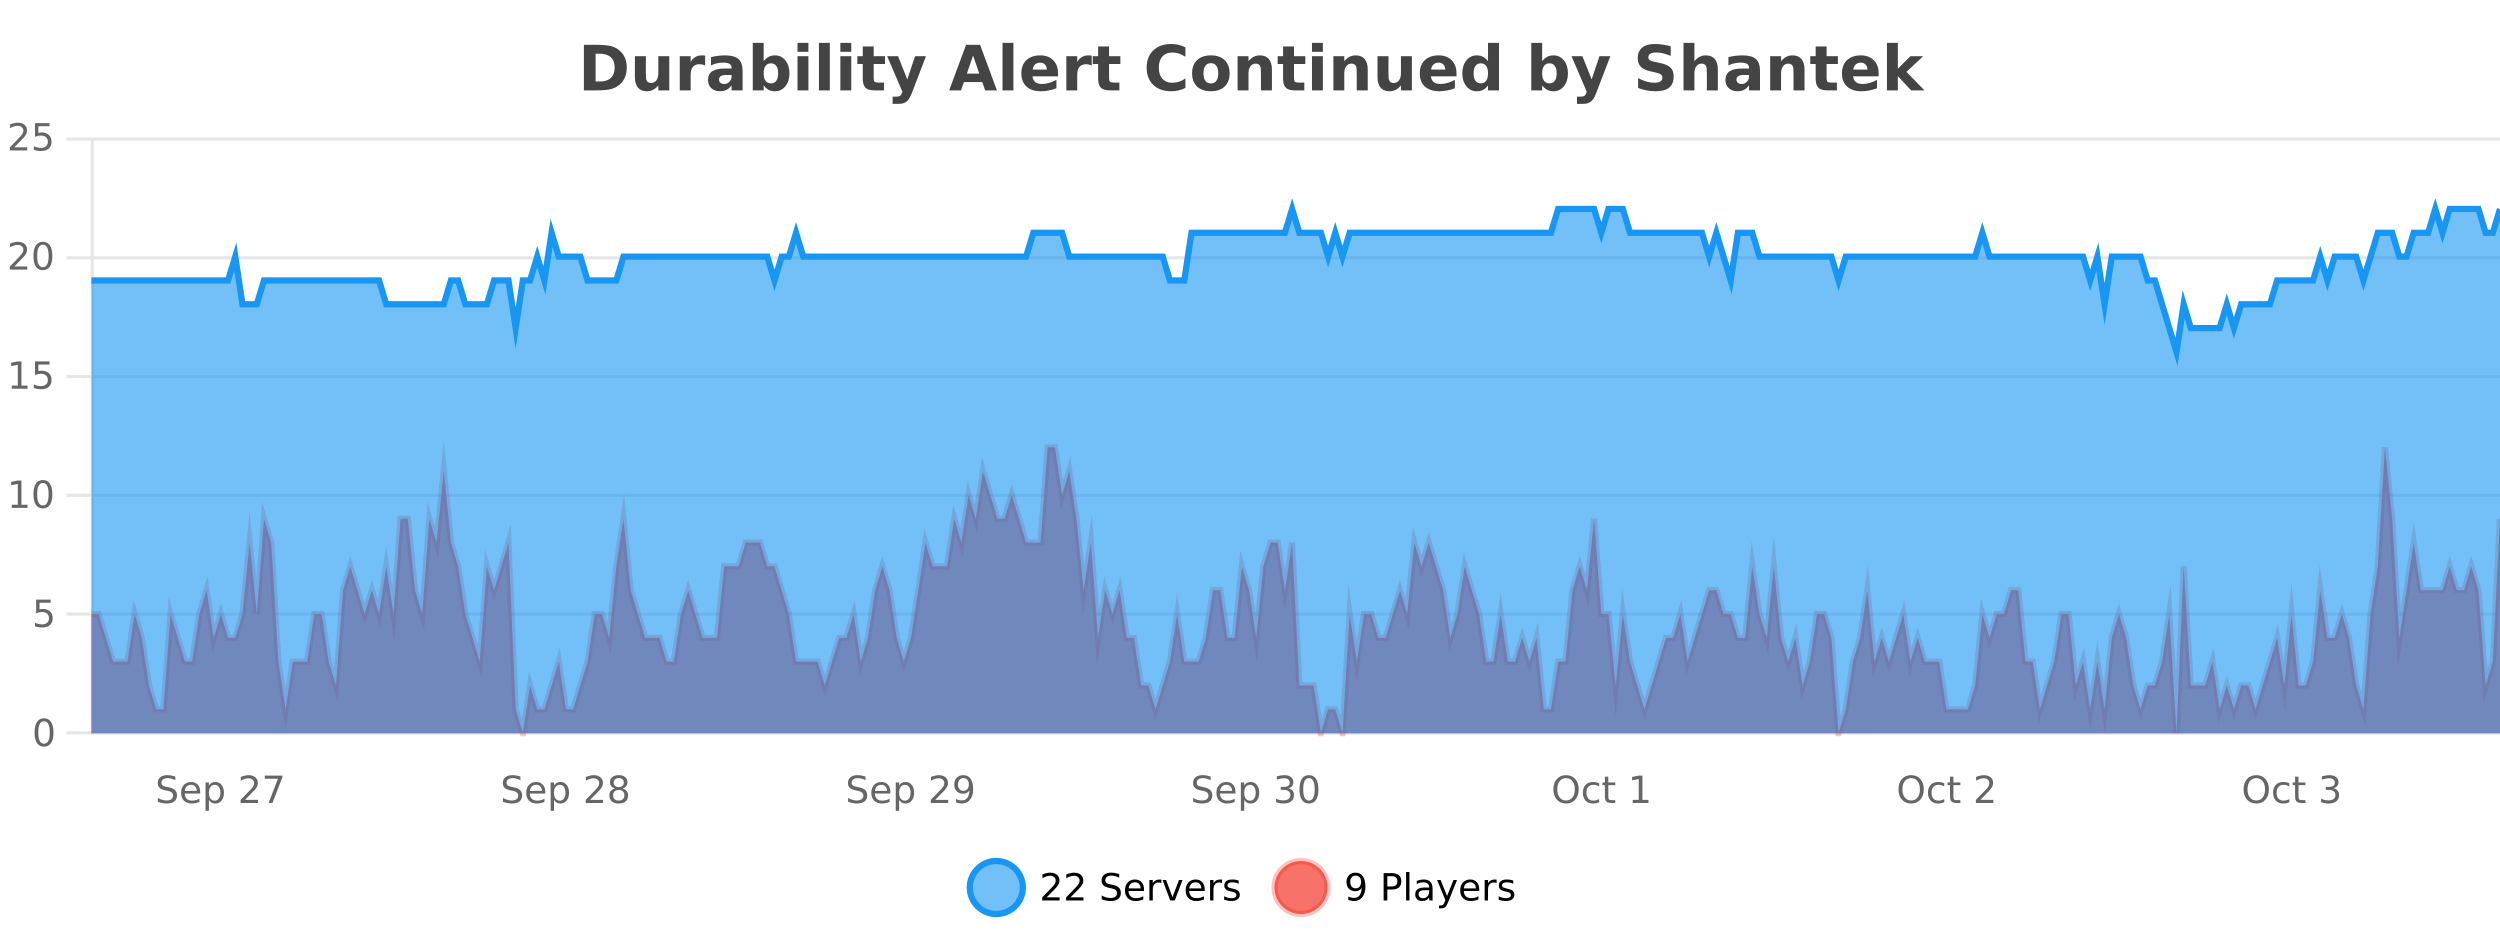 <?xml version="1.0" encoding="UTF-8"?>
<svg xmlns="http://www.w3.org/2000/svg" xmlns:xlink="http://www.w3.org/1999/xlink" width="800pt" height="300pt" viewBox="0 0 800 300" version="1.1">
<defs>
<clipPath id="clip1">
  <path d="M 282 263 L 356 263 L 356 300 L 282 300 Z M 282 263 "/>
</clipPath>
<clipPath id="clip2">
  <path d="M 379 263 L 454 263 L 454 300 L 379 300 Z M 379 263 "/>
</clipPath>
<clipPath id="clip3">
  <path d="M 29.27 143 L 800 143 L 800 234.602 L 29.27 234.602 Z M 29.27 143 "/>
</clipPath>
<clipPath id="clip4">
  <path d="M 28.27 114 L 800 114 L 800 235.602 L 28.27 235.602 Z M 28.27 114 "/>
</clipPath>
<clipPath id="clip5">
  <path d="M 29.27 66 L 800 66 L 800 234.602 L 29.27 234.602 Z M 29.27 66 "/>
</clipPath>
<clipPath id="clip6">
  <path d="M 28.27 43 L 800 43 L 800 141 L 28.27 141 Z M 28.27 43 "/>
</clipPath>
</defs>
<g id="surface1315821">
<rect x="0" y="0" width="800" height="300" style="fill:rgb(100%,100%,100%);fill-opacity:1;stroke:none;"/>
<path style="fill:none;stroke-width:1;stroke-linecap:butt;stroke-linejoin:miter;stroke:rgb(0%,0%,0%);stroke-opacity:0.098;stroke-miterlimit:10;" d="M 30 234.5 L 800 234.5 "/>
<path style="fill:none;stroke-width:1;stroke-linecap:butt;stroke-linejoin:miter;stroke:rgb(0%,0%,0%);stroke-opacity:0.098;stroke-miterlimit:10;" d="M 21.27 234.5 L 29 234.5 "/>
<path style="fill:none;stroke-width:1;stroke-linecap:butt;stroke-linejoin:miter;stroke:rgb(0%,0%,0%);stroke-opacity:0.098;stroke-miterlimit:10;" d="M 30 196.5 L 800 196.5 "/>
<path style="fill:none;stroke-width:1;stroke-linecap:butt;stroke-linejoin:miter;stroke:rgb(0%,0%,0%);stroke-opacity:0.098;stroke-miterlimit:10;" d="M 21.27 196.5 L 29 196.5 "/>
<path style="fill:none;stroke-width:1;stroke-linecap:butt;stroke-linejoin:miter;stroke:rgb(0%,0%,0%);stroke-opacity:0.098;stroke-miterlimit:10;" d="M 30 158.5 L 800 158.5 "/>
<path style="fill:none;stroke-width:1;stroke-linecap:butt;stroke-linejoin:miter;stroke:rgb(0%,0%,0%);stroke-opacity:0.098;stroke-miterlimit:10;" d="M 21.27 158.5 L 29 158.5 "/>
<path style="fill:none;stroke-width:1;stroke-linecap:butt;stroke-linejoin:miter;stroke:rgb(0%,0%,0%);stroke-opacity:0.098;stroke-miterlimit:10;" d="M 30 120.5 L 800 120.5 "/>
<path style="fill:none;stroke-width:1;stroke-linecap:butt;stroke-linejoin:miter;stroke:rgb(0%,0%,0%);stroke-opacity:0.098;stroke-miterlimit:10;" d="M 21.27 120.5 L 29 120.5 "/>
<path style="fill:none;stroke-width:1;stroke-linecap:butt;stroke-linejoin:miter;stroke:rgb(0%,0%,0%);stroke-opacity:0.098;stroke-miterlimit:10;" d="M 30 82.5 L 800 82.5 "/>
<path style="fill:none;stroke-width:1;stroke-linecap:butt;stroke-linejoin:miter;stroke:rgb(0%,0%,0%);stroke-opacity:0.098;stroke-miterlimit:10;" d="M 21.27 82.5 L 29 82.5 "/>
<path style="fill:none;stroke-width:1;stroke-linecap:butt;stroke-linejoin:miter;stroke:rgb(0%,0%,0%);stroke-opacity:0.098;stroke-miterlimit:10;" d="M 30 44.5 L 800 44.5 "/>
<path style="fill:none;stroke-width:1;stroke-linecap:butt;stroke-linejoin:miter;stroke:rgb(0%,0%,0%);stroke-opacity:0.098;stroke-miterlimit:10;" d="M 21.27 44.5 L 29 44.5 "/>
<path style=" stroke:none;fill-rule:nonzero;fill:rgb(9.02%,58.824%,95.294%);fill-opacity:0.6;" d="M 327.305 284 C 327.305 288.688 323.508 292.484 318.82 292.484 C 314.133 292.484 310.336 288.688 310.336 284 C 310.336 279.312 314.133 275.516 318.82 275.516 C 323.508 275.516 327.305 279.312 327.305 284 Z M 327.305 284 "/>
<g clip-path="url(#clip1)" clip-rule="nonzero">
<path style="fill:none;stroke-width:2;stroke-linecap:butt;stroke-linejoin:miter;stroke:rgb(9.02%,58.824%,95.294%);stroke-opacity:1;stroke-miterlimit:10;" d="M 327.305 284 C 327.305 288.688 323.508 292.484 318.82 292.484 C 314.133 292.484 310.336 288.688 310.336 284 C 310.336 279.312 314.133 275.516 318.82 275.516 C 323.508 275.516 327.305 279.312 327.305 284 Z M 327.305 284 "/>
</g>
<path style=" stroke:none;fill-rule:nonzero;fill:rgb(0%,0%,0%);fill-opacity:1;" d="M 334.93 287.156 L 339.07 287.156 L 339.07 288.156 L 333.508 288.156 L 333.508 287.156 C 333.953 286.699 334.562 286.078 335.336 285.297 C 336.117 284.508 336.605 283.996 336.805 283.766 C 337.188 283.352 337.453 282.996 337.602 282.703 C 337.758 282.402 337.836 282.109 337.836 281.828 C 337.836 281.359 337.668 280.98 337.336 280.688 C 337.012 280.398 336.59 280.25 336.07 280.25 C 335.695 280.25 335.297 280.312 334.883 280.438 C 334.477 280.562 334.039 280.762 333.57 281.031 L 333.57 279.828 C 334.047 279.641 334.492 279.5 334.898 279.406 C 335.312 279.305 335.695 279.25 336.039 279.25 C 336.945 279.25 337.668 279.48 338.211 279.938 C 338.75 280.387 339.023 280.992 339.023 281.75 C 339.023 282.105 338.953 282.445 338.82 282.766 C 338.684 283.09 338.438 283.469 338.086 283.906 C 337.98 284.023 337.668 284.352 337.148 284.891 C 336.625 285.434 335.887 286.188 334.93 287.156 Z M 342.566 287.156 L 346.707 287.156 L 346.707 288.156 L 341.145 288.156 L 341.145 287.156 C 341.59 286.699 342.199 286.078 342.973 285.297 C 343.754 284.508 344.242 283.996 344.441 283.766 C 344.824 283.352 345.09 282.996 345.238 282.703 C 345.395 282.402 345.473 282.109 345.473 281.828 C 345.473 281.359 345.305 280.98 344.973 280.688 C 344.648 280.398 344.227 280.25 343.707 280.25 C 343.332 280.25 342.934 280.312 342.52 280.438 C 342.113 280.562 341.676 280.762 341.207 281.031 L 341.207 279.828 C 341.684 279.641 342.129 279.5 342.535 279.406 C 342.949 279.305 343.332 279.25 343.676 279.25 C 344.582 279.25 345.305 279.48 345.848 279.938 C 346.387 280.387 346.66 280.992 346.66 281.75 C 346.66 282.105 346.59 282.445 346.457 282.766 C 346.32 283.09 346.074 283.469 345.723 283.906 C 345.617 284.023 345.305 284.352 344.785 284.891 C 344.262 285.434 343.523 286.188 342.566 287.156 Z M 358.141 279.688 L 358.141 280.844 C 357.691 280.637 357.266 280.48 356.859 280.375 C 356.461 280.262 356.082 280.203 355.719 280.203 C 355.07 280.203 354.57 280.328 354.219 280.578 C 353.875 280.828 353.703 281.188 353.703 281.656 C 353.703 282.043 353.816 282.336 354.047 282.531 C 354.273 282.73 354.719 282.887 355.375 283 L 356.078 283.156 C 356.961 283.324 357.613 283.621 358.031 284.047 C 358.457 284.465 358.672 285.027 358.672 285.734 C 358.672 286.59 358.383 287.234 357.812 287.672 C 357.25 288.109 356.414 288.328 355.312 288.328 C 354.906 288.328 354.469 288.281 354 288.188 C 353.531 288.094 353.047 287.953 352.547 287.766 L 352.547 286.547 C 353.023 286.82 353.492 287.023 353.953 287.156 C 354.422 287.293 354.875 287.359 355.312 287.359 C 355.988 287.359 356.508 287.23 356.875 286.969 C 357.25 286.699 357.438 286.32 357.438 285.828 C 357.438 285.402 357.301 285.07 357.031 284.828 C 356.77 284.578 356.336 284.398 355.734 284.281 L 355.016 284.141 C 354.129 283.965 353.488 283.688 353.094 283.312 C 352.707 282.938 352.516 282.418 352.516 281.75 C 352.516 280.969 352.785 280.359 353.328 279.922 C 353.867 279.477 354.617 279.25 355.578 279.25 C 355.992 279.25 356.41 279.289 356.828 279.359 C 357.254 279.434 357.691 279.543 358.141 279.688 Z M 366.086 284.609 L 366.086 285.125 L 361.117 285.125 C 361.168 285.875 361.391 286.445 361.789 286.828 C 362.195 287.215 362.75 287.406 363.461 287.406 C 363.875 287.406 364.277 287.359 364.664 287.266 C 365.059 287.164 365.449 287.008 365.836 286.797 L 365.836 287.828 C 365.438 287.984 365.039 288.105 364.633 288.188 C 364.227 288.281 363.812 288.328 363.398 288.328 C 362.355 288.328 361.527 288.027 360.914 287.422 C 360.297 286.809 359.992 285.98 359.992 284.938 C 359.992 283.867 360.281 283.016 360.867 282.391 C 361.449 281.758 362.23 281.438 363.211 281.438 C 364.094 281.438 364.793 281.727 365.305 282.297 C 365.824 282.859 366.086 283.633 366.086 284.609 Z M 365.008 284.281 C 364.996 283.699 364.828 283.23 364.508 282.875 C 364.184 282.523 363.758 282.344 363.227 282.344 C 362.621 282.344 362.137 282.516 361.773 282.859 C 361.418 283.203 361.215 283.684 361.164 284.297 Z M 371.656 282.594 C 371.531 282.531 371.395 282.484 371.25 282.453 C 371.113 282.414 370.957 282.391 370.781 282.391 C 370.176 282.391 369.707 282.59 369.375 282.984 C 369.051 283.383 368.891 283.953 368.891 284.703 L 368.891 288.156 L 367.812 288.156 L 367.812 281.594 L 368.891 281.594 L 368.891 282.609 C 369.117 282.215 369.414 281.922 369.781 281.734 C 370.145 281.539 370.586 281.438 371.109 281.438 C 371.18 281.438 371.258 281.445 371.344 281.453 C 371.438 281.465 371.535 281.48 371.641 281.5 Z M 372.012 281.594 L 373.152 281.594 L 375.199 287.094 L 377.262 281.594 L 378.402 281.594 L 375.934 288.156 L 374.465 288.156 Z M 385.504 284.609 L 385.504 285.125 L 380.535 285.125 C 380.586 285.875 380.809 286.445 381.207 286.828 C 381.613 287.215 382.168 287.406 382.879 287.406 C 383.293 287.406 383.695 287.359 384.082 287.266 C 384.477 287.164 384.867 287.008 385.254 286.797 L 385.254 287.828 C 384.855 287.984 384.457 288.105 384.051 288.188 C 383.645 288.281 383.23 288.328 382.816 288.328 C 381.773 288.328 380.945 288.027 380.332 287.422 C 379.715 286.809 379.41 285.98 379.41 284.938 C 379.41 283.867 379.699 283.016 380.285 282.391 C 380.867 281.758 381.648 281.438 382.629 281.438 C 383.512 281.438 384.211 281.727 384.723 282.297 C 385.242 282.859 385.504 283.633 385.504 284.609 Z M 384.426 284.281 C 384.414 283.699 384.246 283.23 383.926 282.875 C 383.602 282.523 383.176 282.344 382.645 282.344 C 382.039 282.344 381.555 282.516 381.191 282.859 C 380.836 283.203 380.633 283.684 380.582 284.297 Z M 391.074 282.594 C 390.949 282.531 390.812 282.484 390.668 282.453 C 390.531 282.414 390.375 282.391 390.199 282.391 C 389.594 282.391 389.125 282.59 388.793 282.984 C 388.469 283.383 388.309 283.953 388.309 284.703 L 388.309 288.156 L 387.23 288.156 L 387.23 281.594 L 388.309 281.594 L 388.309 282.609 C 388.535 282.215 388.832 281.922 389.199 281.734 C 389.562 281.539 390.004 281.438 390.527 281.438 C 390.598 281.438 390.676 281.445 390.762 281.453 C 390.855 281.465 390.953 281.48 391.059 281.5 Z M 396.383 281.781 L 396.383 282.812 C 396.078 282.656 395.762 282.543 395.43 282.469 C 395.105 282.387 394.766 282.344 394.414 282.344 C 393.883 282.344 393.48 282.43 393.211 282.594 C 392.938 282.75 392.805 282.996 392.805 283.328 C 392.805 283.578 392.898 283.777 393.086 283.922 C 393.281 284.059 393.672 284.188 394.258 284.312 L 394.617 284.406 C 395.387 284.562 395.934 284.793 396.258 285.094 C 396.578 285.398 396.742 285.812 396.742 286.344 C 396.742 286.961 396.496 287.445 396.008 287.797 C 395.527 288.152 394.867 288.328 394.023 288.328 C 393.668 288.328 393.297 288.289 392.914 288.219 C 392.539 288.156 392.141 288.059 391.727 287.922 L 391.727 286.797 C 392.121 287.008 392.512 287.164 392.898 287.266 C 393.281 287.371 393.668 287.422 394.055 287.422 C 394.555 287.422 394.938 287.34 395.211 287.172 C 395.492 286.996 395.633 286.746 395.633 286.422 C 395.633 286.133 395.531 285.906 395.336 285.75 C 395.137 285.594 394.703 285.445 394.039 285.297 L 393.664 285.219 C 392.996 285.074 392.512 284.855 392.211 284.562 C 391.918 284.273 391.773 283.875 391.773 283.375 C 391.773 282.75 391.992 282.273 392.43 281.938 C 392.867 281.605 393.484 281.438 394.289 281.438 C 394.684 281.438 395.059 281.469 395.414 281.531 C 395.766 281.586 396.09 281.668 396.383 281.781 Z M 328.82 277.016 "/>
<path style=" stroke:none;fill-rule:nonzero;fill:rgb(96.863%,44.706%,40.784%);fill-opacity:1;" d="M 424.809 284 C 424.809 288.688 421.008 292.484 416.32 292.484 C 411.637 292.484 407.836 288.688 407.836 284 C 407.836 279.312 411.637 275.516 416.32 275.516 C 421.008 275.516 424.809 279.312 424.809 284 Z M 424.809 284 "/>
<g clip-path="url(#clip2)" clip-rule="nonzero">
<path style="fill:none;stroke-width:2;stroke-linecap:butt;stroke-linejoin:miter;stroke:rgb(100%,4.706%,0%);stroke-opacity:0.247;stroke-miterlimit:10;" d="M 424.809 284 C 424.809 288.688 421.008 292.484 416.32 292.484 C 411.637 292.484 407.836 288.688 407.836 284 C 407.836 279.312 411.637 275.516 416.32 275.516 C 421.008 275.516 424.809 279.312 424.809 284 Z M 424.809 284 "/>
</g>
<path style=" stroke:none;fill-rule:nonzero;fill:rgb(0%,0%,0%);fill-opacity:1;" d="M 431.445 287.969 L 431.445 286.891 C 431.746 287.039 432.047 287.148 432.352 287.219 C 432.652 287.293 432.953 287.328 433.258 287.328 C 434.039 287.328 434.633 287.07 435.039 286.547 C 435.453 286.016 435.688 285.215 435.742 284.141 C 435.523 284.484 435.234 284.746 434.883 284.922 C 434.539 285.102 434.152 285.188 433.727 285.188 C 432.852 285.188 432.156 284.93 431.648 284.406 C 431.137 283.875 430.883 283.148 430.883 282.219 C 430.883 281.324 431.148 280.605 431.68 280.062 C 432.211 279.523 432.918 279.25 433.805 279.25 C 434.812 279.25 435.586 279.641 436.117 280.422 C 436.656 281.195 436.93 282.32 436.93 283.797 C 436.93 285.172 436.602 286.273 435.945 287.094 C 435.289 287.918 434.406 288.328 433.305 288.328 C 433 288.328 432.699 288.297 432.398 288.234 C 432.094 288.18 431.777 288.094 431.445 287.969 Z M 433.805 284.266 C 434.336 284.266 434.758 284.086 435.07 283.719 C 435.383 283.355 435.539 282.855 435.539 282.219 C 435.539 281.594 435.383 281.102 435.07 280.734 C 434.758 280.371 434.336 280.188 433.805 280.188 C 433.273 280.188 432.852 280.371 432.539 280.734 C 432.234 281.102 432.086 281.594 432.086 282.219 C 432.086 282.855 432.234 283.355 432.539 283.719 C 432.852 284.086 433.273 284.266 433.805 284.266 Z M 443.945 280.375 L 443.945 283.672 L 445.43 283.672 C 445.98 283.672 446.406 283.531 446.711 283.25 C 447.012 282.961 447.164 282.547 447.164 282.016 C 447.164 281.496 447.012 281.094 446.711 280.812 C 446.406 280.523 445.98 280.375 445.43 280.375 Z M 442.758 279.406 L 445.43 279.406 C 446.418 279.406 447.164 279.633 447.664 280.078 C 448.164 280.516 448.414 281.164 448.414 282.016 C 448.414 282.883 448.164 283.539 447.664 283.984 C 447.164 284.422 446.418 284.641 445.43 284.641 L 443.945 284.641 L 443.945 288.156 L 442.758 288.156 Z M 449.945 279.031 L 451.023 279.031 L 451.023 288.156 L 449.945 288.156 Z M 456.266 284.859 C 455.398 284.859 454.797 284.961 454.453 285.156 C 454.117 285.355 453.953 285.695 453.953 286.172 C 453.953 286.559 454.078 286.867 454.328 287.094 C 454.586 287.312 454.93 287.422 455.359 287.422 C 455.961 287.422 456.441 287.215 456.797 286.797 C 457.16 286.371 457.344 285.805 457.344 285.094 L 457.344 284.859 Z M 458.422 284.406 L 458.422 288.156 L 457.344 288.156 L 457.344 287.156 C 457.094 287.555 456.785 287.852 456.422 288.047 C 456.055 288.234 455.609 288.328 455.078 288.328 C 454.398 288.328 453.863 288.141 453.469 287.766 C 453.07 287.383 452.875 286.875 452.875 286.25 C 452.875 285.512 453.117 284.953 453.609 284.578 C 454.109 284.203 454.848 284.016 455.828 284.016 L 457.344 284.016 L 457.344 283.906 C 457.344 283.406 457.176 283.023 456.844 282.75 C 456.52 282.48 456.066 282.344 455.484 282.344 C 455.109 282.344 454.738 282.391 454.375 282.484 C 454.02 282.578 453.68 282.715 453.359 282.891 L 453.359 281.891 C 453.754 281.734 454.133 281.621 454.5 281.547 C 454.875 281.477 455.238 281.438 455.594 281.438 C 456.539 281.438 457.25 281.684 457.719 282.172 C 458.188 282.664 458.422 283.406 458.422 284.406 Z M 463.367 288.766 C 463.062 289.547 462.766 290.055 462.477 290.297 C 462.184 290.535 461.797 290.656 461.32 290.656 L 460.461 290.656 L 460.461 289.75 L 461.086 289.75 C 461.387 289.75 461.617 289.676 461.773 289.531 C 461.938 289.395 462.121 289.066 462.32 288.547 L 462.523 288.047 L 459.867 281.594 L 461.008 281.594 L 463.055 286.719 L 465.117 281.594 L 466.258 281.594 Z M 473.359 284.609 L 473.359 285.125 L 468.391 285.125 C 468.441 285.875 468.664 286.445 469.062 286.828 C 469.469 287.215 470.023 287.406 470.734 287.406 C 471.148 287.406 471.551 287.359 471.938 287.266 C 472.332 287.164 472.723 287.008 473.109 286.797 L 473.109 287.828 C 472.711 287.984 472.312 288.105 471.906 288.188 C 471.5 288.281 471.086 288.328 470.672 288.328 C 469.629 288.328 468.801 288.027 468.188 287.422 C 467.57 286.809 467.266 285.98 467.266 284.938 C 467.266 283.867 467.555 283.016 468.141 282.391 C 468.723 281.758 469.504 281.438 470.484 281.438 C 471.367 281.438 472.066 281.727 472.578 282.297 C 473.098 282.859 473.359 283.633 473.359 284.609 Z M 472.281 284.281 C 472.27 283.699 472.102 283.23 471.781 282.875 C 471.457 282.523 471.031 282.344 470.5 282.344 C 469.895 282.344 469.41 282.516 469.047 282.859 C 468.691 283.203 468.488 283.684 468.438 284.297 Z M 478.93 282.594 C 478.805 282.531 478.668 282.484 478.523 282.453 C 478.387 282.414 478.23 282.391 478.055 282.391 C 477.449 282.391 476.98 282.59 476.648 282.984 C 476.324 283.383 476.164 283.953 476.164 284.703 L 476.164 288.156 L 475.086 288.156 L 475.086 281.594 L 476.164 281.594 L 476.164 282.609 C 476.391 282.215 476.688 281.922 477.055 281.734 C 477.418 281.539 477.859 281.438 478.383 281.438 C 478.453 281.438 478.531 281.445 478.617 281.453 C 478.711 281.465 478.809 281.48 478.914 281.5 Z M 484.238 281.781 L 484.238 282.812 C 483.934 282.656 483.617 282.543 483.285 282.469 C 482.961 282.387 482.621 282.344 482.27 282.344 C 481.738 282.344 481.336 282.43 481.066 282.594 C 480.793 282.75 480.66 282.996 480.66 283.328 C 480.66 283.578 480.754 283.777 480.941 283.922 C 481.137 284.059 481.527 284.188 482.113 284.312 L 482.473 284.406 C 483.242 284.562 483.789 284.793 484.113 285.094 C 484.434 285.398 484.598 285.812 484.598 286.344 C 484.598 286.961 484.352 287.445 483.863 287.797 C 483.383 288.152 482.723 288.328 481.879 288.328 C 481.523 288.328 481.152 288.289 480.77 288.219 C 480.395 288.156 479.996 288.059 479.582 287.922 L 479.582 286.797 C 479.977 287.008 480.367 287.164 480.754 287.266 C 481.137 287.371 481.523 287.422 481.91 287.422 C 482.41 287.422 482.793 287.34 483.066 287.172 C 483.348 286.996 483.488 286.746 483.488 286.422 C 483.488 286.133 483.387 285.906 483.191 285.75 C 482.992 285.594 482.559 285.445 481.895 285.297 L 481.52 285.219 C 480.852 285.074 480.367 284.855 480.066 284.562 C 479.773 284.273 479.629 283.875 479.629 283.375 C 479.629 282.75 479.848 282.273 480.285 281.938 C 480.723 281.605 481.34 281.438 482.145 281.438 C 482.539 281.438 482.914 281.469 483.27 281.531 C 483.621 281.586 483.945 281.668 484.238 281.781 Z M 426.32 277.016 "/>
<path style=" stroke:none;fill-rule:nonzero;fill:rgb(26.667%,26.667%,26.667%);fill-opacity:1;" d="M 190.594 17.188 L 190.594 26.078 L 191.938 26.078 C 193.477 26.078 194.656 25.699 195.469 24.938 C 196.281 24.18 196.688 23.07 196.688 21.609 C 196.688 20.172 196.281 19.078 195.469 18.328 C 194.664 17.57 193.488 17.188 191.938 17.188 Z M 186.844 14.344 L 190.797 14.344 C 193.016 14.344 194.664 14.5 195.75 14.812 C 196.832 15.125 197.758 15.664 198.531 16.422 C 199.219 17.078 199.727 17.84 200.062 18.703 C 200.395 19.559 200.562 20.527 200.562 21.609 C 200.562 22.715 200.395 23.699 200.062 24.562 C 199.727 25.43 199.219 26.188 198.531 26.844 C 197.75 27.594 196.812 28.133 195.719 28.453 C 194.625 28.766 192.984 28.922 190.797 28.922 L 186.844 28.922 Z M 203.164 24.656 L 203.164 17.984 L 206.68 17.984 L 206.68 19.078 C 206.68 19.672 206.672 20.418 206.664 21.312 C 206.664 22.211 206.664 22.805 206.664 23.094 C 206.664 23.98 206.684 24.617 206.727 25 C 206.777 25.387 206.855 25.668 206.961 25.844 C 207.105 26.074 207.293 26.25 207.523 26.375 C 207.75 26.5 208.016 26.562 208.32 26.562 C 209.047 26.562 209.621 26.281 210.039 25.719 C 210.453 25.156 210.664 24.383 210.664 23.391 L 210.664 17.984 L 214.164 17.984 L 214.164 28.922 L 210.664 28.922 L 210.664 27.344 C 210.133 27.98 209.57 28.449 208.977 28.75 C 208.391 29.051 207.746 29.203 207.039 29.203 C 205.777 29.203 204.812 28.82 204.148 28.047 C 203.492 27.266 203.164 26.137 203.164 24.656 Z M 225.652 20.969 C 225.34 20.824 225.031 20.719 224.73 20.656 C 224.426 20.586 224.125 20.547 223.824 20.547 C 222.918 20.547 222.219 20.836 221.73 21.406 C 221.25 21.98 221.012 22.805 221.012 23.875 L 221.012 28.922 L 217.527 28.922 L 217.527 17.984 L 221.012 17.984 L 221.012 19.781 C 221.457 19.062 221.973 18.543 222.559 18.219 C 223.141 17.887 223.84 17.719 224.652 17.719 C 224.777 17.719 224.906 17.727 225.043 17.734 C 225.176 17.746 225.375 17.766 225.637 17.797 Z M 232.281 24 C 231.551 24 231.004 24.125 230.641 24.375 C 230.273 24.617 230.094 24.98 230.094 25.469 C 230.094 25.906 230.238 26.25 230.531 26.5 C 230.832 26.75 231.242 26.875 231.766 26.875 C 232.422 26.875 232.973 26.641 233.422 26.172 C 233.879 25.703 234.109 25.117 234.109 24.406 L 234.109 24 Z M 237.625 22.688 L 237.625 28.922 L 234.109 28.922 L 234.109 27.297 C 233.641 27.965 233.109 28.449 232.516 28.75 C 231.93 29.051 231.219 29.203 230.375 29.203 C 229.25 29.203 228.332 28.875 227.625 28.219 C 226.914 27.555 226.562 26.695 226.562 25.641 C 226.562 24.359 227 23.422 227.875 22.828 C 228.758 22.227 230.148 21.922 232.047 21.922 L 234.109 21.922 L 234.109 21.641 C 234.109 21.09 233.891 20.688 233.453 20.438 C 233.016 20.18 232.332 20.047 231.406 20.047 C 230.656 20.047 229.957 20.125 229.312 20.281 C 228.664 20.43 228.066 20.648 227.516 20.938 L 227.516 18.281 C 228.266 18.094 229.016 17.953 229.766 17.859 C 230.523 17.766 231.285 17.719 232.047 17.719 C 234.016 17.719 235.438 18.109 236.312 18.891 C 237.188 19.664 237.625 20.93 237.625 22.688 Z M 246.699 26.672 C 247.449 26.672 248.02 26.402 248.418 25.859 C 248.812 25.309 249.012 24.512 249.012 23.469 C 249.012 22.43 248.812 21.637 248.418 21.094 C 248.02 20.543 247.449 20.266 246.699 20.266 C 245.949 20.266 245.371 20.543 244.965 21.094 C 244.566 21.637 244.371 22.43 244.371 23.469 C 244.371 24.5 244.566 25.293 244.965 25.844 C 245.371 26.398 245.949 26.672 246.699 26.672 Z M 244.371 19.578 C 244.859 18.945 245.395 18.477 245.98 18.172 C 246.562 17.871 247.234 17.719 247.996 17.719 C 249.348 17.719 250.457 18.258 251.324 19.328 C 252.188 20.402 252.621 21.781 252.621 23.469 C 252.621 25.148 252.188 26.523 251.324 27.594 C 250.457 28.668 249.348 29.203 247.996 29.203 C 247.234 29.203 246.562 29.051 245.98 28.75 C 245.395 28.449 244.859 27.98 244.371 27.344 L 244.371 28.922 L 240.887 28.922 L 240.887 13.719 L 244.371 13.719 Z M 255.203 17.984 L 258.688 17.984 L 258.688 28.922 L 255.203 28.922 Z M 255.203 13.719 L 258.688 13.719 L 258.688 16.578 L 255.203 16.578 Z M 262.059 13.719 L 265.543 13.719 L 265.543 28.922 L 262.059 28.922 Z M 268.914 17.984 L 272.398 17.984 L 272.398 28.922 L 268.914 28.922 Z M 268.914 13.719 L 272.398 13.719 L 272.398 16.578 L 268.914 16.578 Z M 279.582 14.875 L 279.582 17.984 L 283.191 17.984 L 283.191 20.484 L 279.582 20.484 L 279.582 25.125 C 279.582 25.637 279.68 25.98 279.879 26.156 C 280.086 26.336 280.488 26.422 281.082 26.422 L 282.879 26.422 L 282.879 28.922 L 279.879 28.922 C 278.504 28.922 277.523 28.637 276.941 28.062 C 276.367 27.48 276.082 26.5 276.082 25.125 L 276.082 20.484 L 274.348 20.484 L 274.348 17.984 L 276.082 17.984 L 276.082 14.875 Z M 283.891 17.984 L 287.375 17.984 L 290.328 25.406 L 292.828 17.984 L 296.312 17.984 L 291.719 29.953 C 291.258 31.172 290.719 32.02 290.094 32.5 C 289.477 32.988 288.672 33.234 287.672 33.234 L 285.641 33.234 L 285.641 30.938 L 286.734 30.938 C 287.328 30.938 287.758 30.844 288.031 30.656 C 288.301 30.469 288.508 30.129 288.656 29.641 L 288.766 29.344 Z M 314.328 26.266 L 308.453 26.266 L 307.516 28.922 L 303.734 28.922 L 309.141 14.344 L 313.625 14.344 L 319.016 28.922 L 315.25 28.922 Z M 309.391 23.562 L 313.375 23.562 L 311.391 17.766 Z M 320.809 13.719 L 324.293 13.719 L 324.293 28.922 L 320.809 28.922 Z M 338.57 23.422 L 338.57 24.422 L 330.398 24.422 C 330.48 25.246 330.777 25.859 331.289 26.266 C 331.797 26.672 332.508 26.875 333.414 26.875 C 334.152 26.875 334.906 26.766 335.68 26.547 C 336.449 26.328 337.242 26 338.055 25.562 L 338.055 28.25 C 337.23 28.562 336.402 28.797 335.57 28.953 C 334.746 29.117 333.922 29.203 333.102 29.203 C 331.121 29.203 329.578 28.703 328.477 27.703 C 327.383 26.695 326.836 25.281 326.836 23.469 C 326.836 21.68 327.371 20.273 328.445 19.25 C 329.527 18.23 331.012 17.719 332.898 17.719 C 334.617 17.719 335.992 18.242 337.023 19.281 C 338.055 20.312 338.57 21.695 338.57 23.422 Z M 334.977 22.266 C 334.977 21.602 334.781 21.062 334.398 20.656 C 334.012 20.25 333.508 20.047 332.883 20.047 C 332.203 20.047 331.652 20.242 331.227 20.625 C 330.809 21 330.547 21.547 330.445 22.266 Z M 349.352 20.969 C 349.039 20.824 348.73 20.719 348.43 20.656 C 348.125 20.586 347.824 20.547 347.523 20.547 C 346.617 20.547 345.918 20.836 345.43 21.406 C 344.949 21.98 344.711 22.805 344.711 23.875 L 344.711 28.922 L 341.227 28.922 L 341.227 17.984 L 344.711 17.984 L 344.711 19.781 C 345.156 19.062 345.672 18.543 346.258 18.219 C 346.84 17.887 347.539 17.719 348.352 17.719 C 348.477 17.719 348.605 17.727 348.742 17.734 C 348.875 17.746 349.074 17.766 349.336 17.797 Z M 354.906 14.875 L 354.906 17.984 L 358.516 17.984 L 358.516 20.484 L 354.906 20.484 L 354.906 25.125 C 354.906 25.637 355.004 25.98 355.203 26.156 C 355.41 26.336 355.812 26.422 356.406 26.422 L 358.203 26.422 L 358.203 28.922 L 355.203 28.922 C 353.828 28.922 352.848 28.637 352.266 28.062 C 351.691 27.48 351.406 26.5 351.406 25.125 L 351.406 20.484 L 349.672 20.484 L 349.672 17.984 L 351.406 17.984 L 351.406 14.875 Z M 379.336 28.125 C 378.637 28.48 377.914 28.746 377.164 28.922 C 376.422 29.109 375.641 29.203 374.82 29.203 C 372.391 29.203 370.469 28.527 369.055 27.172 C 367.637 25.809 366.93 23.965 366.93 21.641 C 366.93 19.32 367.637 17.48 369.055 16.125 C 370.469 14.762 372.391 14.078 374.82 14.078 C 375.641 14.078 376.422 14.172 377.164 14.359 C 377.914 14.539 378.637 14.805 379.336 15.156 L 379.336 18.172 C 378.637 17.703 377.949 17.359 377.273 17.141 C 376.594 16.914 375.883 16.797 375.133 16.797 C 373.789 16.797 372.73 17.23 371.961 18.094 C 371.199 18.949 370.82 20.133 370.82 21.641 C 370.82 23.152 371.199 24.34 371.961 25.203 C 372.73 26.059 373.789 26.484 375.133 26.484 C 375.883 26.484 376.594 26.375 377.273 26.156 C 377.949 25.93 378.637 25.578 379.336 25.109 Z M 387.496 20.219 C 386.715 20.219 386.121 20.5 385.715 21.062 C 385.309 21.617 385.105 22.418 385.105 23.469 C 385.105 24.512 385.309 25.312 385.715 25.875 C 386.121 26.43 386.715 26.703 387.496 26.703 C 388.254 26.703 388.832 26.43 389.23 25.875 C 389.637 25.312 389.84 24.512 389.84 23.469 C 389.84 22.418 389.637 21.617 389.23 21.062 C 388.832 20.5 388.254 20.219 387.496 20.219 Z M 387.496 17.719 C 389.371 17.719 390.832 18.23 391.887 19.25 C 392.949 20.262 393.48 21.668 393.48 23.469 C 393.48 25.262 392.949 26.668 391.887 27.688 C 390.832 28.699 389.371 29.203 387.496 29.203 C 385.598 29.203 384.121 28.699 383.059 27.688 C 381.996 26.668 381.465 25.262 381.465 23.469 C 381.465 21.668 381.996 20.262 383.059 19.25 C 384.121 18.23 385.598 17.719 387.496 17.719 Z M 407.016 22.266 L 407.016 28.922 L 403.5 28.922 L 403.5 23.828 C 403.5 22.883 403.477 22.23 403.438 21.875 C 403.395 21.512 403.32 21.246 403.219 21.078 C 403.082 20.852 402.895 20.672 402.656 20.547 C 402.426 20.422 402.16 20.359 401.859 20.359 C 401.129 20.359 400.555 20.641 400.141 21.203 C 399.723 21.766 399.516 22.547 399.516 23.547 L 399.516 28.922 L 396.031 28.922 L 396.031 17.984 L 399.516 17.984 L 399.516 19.578 C 400.047 18.945 400.609 18.477 401.203 18.172 C 401.797 17.871 402.445 17.719 403.156 17.719 C 404.426 17.719 405.383 18.109 406.031 18.891 C 406.688 19.664 407.016 20.789 407.016 22.266 Z M 414.086 14.875 L 414.086 17.984 L 417.695 17.984 L 417.695 20.484 L 414.086 20.484 L 414.086 25.125 C 414.086 25.637 414.184 25.98 414.383 26.156 C 414.59 26.336 414.992 26.422 415.586 26.422 L 417.383 26.422 L 417.383 28.922 L 414.383 28.922 C 413.008 28.922 412.027 28.637 411.445 28.062 C 410.871 27.48 410.586 26.5 410.586 25.125 L 410.586 20.484 L 408.852 20.484 L 408.852 17.984 L 410.586 17.984 L 410.586 14.875 Z M 419.832 17.984 L 423.316 17.984 L 423.316 28.922 L 419.832 28.922 Z M 419.832 13.719 L 423.316 13.719 L 423.316 16.578 L 419.832 16.578 Z M 437.672 22.266 L 437.672 28.922 L 434.156 28.922 L 434.156 23.828 C 434.156 22.883 434.133 22.23 434.094 21.875 C 434.051 21.512 433.977 21.246 433.875 21.078 C 433.738 20.852 433.551 20.672 433.312 20.547 C 433.082 20.422 432.816 20.359 432.516 20.359 C 431.785 20.359 431.211 20.641 430.797 21.203 C 430.379 21.766 430.172 22.547 430.172 23.547 L 430.172 28.922 L 426.688 28.922 L 426.688 17.984 L 430.172 17.984 L 430.172 19.578 C 430.703 18.945 431.266 18.477 431.859 18.172 C 432.453 17.871 433.102 17.719 433.812 17.719 C 435.082 17.719 436.039 18.109 436.688 18.891 C 437.344 19.664 437.672 20.789 437.672 22.266 Z M 440.801 24.656 L 440.801 17.984 L 444.316 17.984 L 444.316 19.078 C 444.316 19.672 444.309 20.418 444.301 21.312 C 444.301 22.211 444.301 22.805 444.301 23.094 C 444.301 23.98 444.32 24.617 444.363 25 C 444.414 25.387 444.492 25.668 444.598 25.844 C 444.742 26.074 444.93 26.25 445.16 26.375 C 445.387 26.5 445.652 26.562 445.957 26.562 C 446.684 26.562 447.258 26.281 447.676 25.719 C 448.09 25.156 448.301 24.383 448.301 23.391 L 448.301 17.984 L 451.801 17.984 L 451.801 28.922 L 448.301 28.922 L 448.301 27.344 C 447.77 27.98 447.207 28.449 446.613 28.75 C 446.027 29.051 445.383 29.203 444.676 29.203 C 443.414 29.203 442.449 28.82 441.785 28.047 C 441.129 27.266 440.801 26.137 440.801 24.656 Z M 466.07 23.422 L 466.07 24.422 L 457.898 24.422 C 457.98 25.246 458.277 25.859 458.789 26.266 C 459.297 26.672 460.008 26.875 460.914 26.875 C 461.652 26.875 462.406 26.766 463.18 26.547 C 463.949 26.328 464.742 26 465.555 25.562 L 465.555 28.25 C 464.73 28.562 463.902 28.797 463.07 28.953 C 462.246 29.117 461.422 29.203 460.602 29.203 C 458.621 29.203 457.078 28.703 455.977 27.703 C 454.883 26.695 454.336 25.281 454.336 23.469 C 454.336 21.68 454.871 20.273 455.945 19.25 C 457.027 18.23 458.512 17.719 460.398 17.719 C 462.117 17.719 463.492 18.242 464.523 19.281 C 465.555 20.312 466.07 21.695 466.07 23.422 Z M 462.477 22.266 C 462.477 21.602 462.281 21.062 461.898 20.656 C 461.512 20.25 461.008 20.047 460.383 20.047 C 459.703 20.047 459.152 20.242 458.727 20.625 C 458.309 21 458.047 21.547 457.945 22.266 Z M 476.164 19.578 L 476.164 13.719 L 479.68 13.719 L 479.68 28.922 L 476.164 28.922 L 476.164 27.344 C 475.684 27.992 475.152 28.465 474.57 28.766 C 473.984 29.055 473.312 29.203 472.555 29.203 C 471.211 29.203 470.105 28.668 469.242 27.594 C 468.375 26.523 467.945 25.148 467.945 23.469 C 467.945 21.781 468.375 20.402 469.242 19.328 C 470.105 18.258 471.211 17.719 472.555 17.719 C 473.312 17.719 473.984 17.871 474.57 18.172 C 475.152 18.477 475.684 18.945 476.164 19.578 Z M 473.852 26.672 C 474.602 26.672 475.172 26.402 475.57 25.859 C 475.965 25.309 476.164 24.512 476.164 23.469 C 476.164 22.43 475.965 21.637 475.57 21.094 C 475.172 20.543 474.602 20.266 473.852 20.266 C 473.109 20.266 472.543 20.543 472.148 21.094 C 471.75 21.637 471.555 22.43 471.555 23.469 C 471.555 24.512 471.75 25.309 472.148 25.859 C 472.543 26.402 473.109 26.672 473.852 26.672 Z M 495.82 26.672 C 496.57 26.672 497.141 26.402 497.539 25.859 C 497.934 25.309 498.133 24.512 498.133 23.469 C 498.133 22.43 497.934 21.637 497.539 21.094 C 497.141 20.543 496.57 20.266 495.82 20.266 C 495.07 20.266 494.492 20.543 494.086 21.094 C 493.688 21.637 493.492 22.43 493.492 23.469 C 493.492 24.5 493.688 25.293 494.086 25.844 C 494.492 26.398 495.07 26.672 495.82 26.672 Z M 493.492 19.578 C 493.98 18.945 494.516 18.477 495.102 18.172 C 495.684 17.871 496.355 17.719 497.117 17.719 C 498.469 17.719 499.578 18.258 500.445 19.328 C 501.309 20.402 501.742 21.781 501.742 23.469 C 501.742 25.148 501.309 26.523 500.445 27.594 C 499.578 28.668 498.469 29.203 497.117 29.203 C 496.355 29.203 495.684 29.051 495.102 28.75 C 494.516 28.449 493.98 27.98 493.492 27.344 L 493.492 28.922 L 490.008 28.922 L 490.008 13.719 L 493.492 13.719 Z M 502.887 17.984 L 506.371 17.984 L 509.324 25.406 L 511.824 17.984 L 515.309 17.984 L 510.715 29.953 C 510.254 31.172 509.715 32.02 509.09 32.5 C 508.473 32.988 507.668 33.234 506.668 33.234 L 504.637 33.234 L 504.637 30.938 L 505.73 30.938 C 506.324 30.938 506.754 30.844 507.027 30.656 C 507.297 30.469 507.504 30.129 507.652 29.641 L 507.762 29.344 Z M 534.621 14.797 L 534.621 17.891 C 533.816 17.527 533.035 17.258 532.277 17.078 C 531.516 16.891 530.797 16.797 530.121 16.797 C 529.223 16.797 528.559 16.922 528.121 17.172 C 527.691 17.422 527.48 17.809 527.48 18.328 C 527.48 18.715 527.625 19.016 527.918 19.234 C 528.207 19.453 528.734 19.641 529.496 19.797 L 531.09 20.125 C 532.715 20.449 533.863 20.945 534.543 21.609 C 535.23 22.277 535.574 23.219 535.574 24.438 C 535.574 26.043 535.094 27.242 534.137 28.031 C 533.188 28.812 531.734 29.203 529.777 29.203 C 528.848 29.203 527.918 29.113 526.98 28.938 C 526.051 28.762 525.125 28.5 524.199 28.156 L 524.199 24.984 C 525.125 25.484 526.02 25.859 526.887 26.109 C 527.762 26.359 528.605 26.484 529.418 26.484 C 530.238 26.484 530.863 26.352 531.293 26.078 C 531.73 25.797 531.949 25.402 531.949 24.891 C 531.949 24.445 531.797 24.094 531.496 23.844 C 531.203 23.594 530.613 23.371 529.73 23.172 L 528.277 22.859 C 526.816 22.547 525.75 22.055 525.074 21.375 C 524.406 20.688 524.074 19.762 524.074 18.594 C 524.074 17.148 524.543 16.031 525.48 15.25 C 526.418 14.469 527.766 14.078 529.527 14.078 C 530.328 14.078 531.152 14.141 531.996 14.266 C 532.84 14.383 533.715 14.559 534.621 14.797 Z M 549.711 22.266 L 549.711 28.922 L 546.195 28.922 L 546.195 23.844 C 546.195 22.887 546.172 22.23 546.133 21.875 C 546.09 21.512 546.016 21.246 545.914 21.078 C 545.777 20.852 545.59 20.672 545.352 20.547 C 545.121 20.422 544.855 20.359 544.555 20.359 C 543.824 20.359 543.25 20.641 542.836 21.203 C 542.418 21.766 542.211 22.547 542.211 23.547 L 542.211 28.922 L 538.727 28.922 L 538.727 13.719 L 542.211 13.719 L 542.211 19.578 C 542.742 18.945 543.305 18.477 543.898 18.172 C 544.492 17.871 545.141 17.719 545.852 17.719 C 547.121 17.719 548.078 18.109 548.727 18.891 C 549.383 19.664 549.711 20.789 549.711 22.266 Z M 557.859 24 C 557.129 24 556.582 24.125 556.219 24.375 C 555.852 24.617 555.672 24.98 555.672 25.469 C 555.672 25.906 555.816 26.25 556.109 26.5 C 556.41 26.75 556.82 26.875 557.344 26.875 C 558 26.875 558.551 26.641 559 26.172 C 559.457 25.703 559.688 25.117 559.688 24.406 L 559.688 24 Z M 563.203 22.688 L 563.203 28.922 L 559.688 28.922 L 559.688 27.297 C 559.219 27.965 558.688 28.449 558.094 28.75 C 557.508 29.051 556.797 29.203 555.953 29.203 C 554.828 29.203 553.91 28.875 553.203 28.219 C 552.492 27.555 552.141 26.695 552.141 25.641 C 552.141 24.359 552.578 23.422 553.453 22.828 C 554.336 22.227 555.727 21.922 557.625 21.922 L 559.688 21.922 L 559.688 21.641 C 559.688 21.09 559.469 20.688 559.031 20.438 C 558.594 20.18 557.91 20.047 556.984 20.047 C 556.234 20.047 555.535 20.125 554.891 20.281 C 554.242 20.43 553.645 20.648 553.094 20.938 L 553.094 18.281 C 553.844 18.094 554.594 17.953 555.344 17.859 C 556.102 17.766 556.863 17.719 557.625 17.719 C 559.594 17.719 561.016 18.109 561.891 18.891 C 562.766 19.664 563.203 20.93 563.203 22.688 Z M 577.445 22.266 L 577.445 28.922 L 573.93 28.922 L 573.93 23.828 C 573.93 22.883 573.906 22.23 573.867 21.875 C 573.824 21.512 573.75 21.246 573.648 21.078 C 573.512 20.852 573.324 20.672 573.086 20.547 C 572.855 20.422 572.59 20.359 572.289 20.359 C 571.559 20.359 570.984 20.641 570.57 21.203 C 570.152 21.766 569.945 22.547 569.945 23.547 L 569.945 28.922 L 566.461 28.922 L 566.461 17.984 L 569.945 17.984 L 569.945 19.578 C 570.477 18.945 571.039 18.477 571.633 18.172 C 572.227 17.871 572.875 17.719 573.586 17.719 C 574.855 17.719 575.812 18.109 576.461 18.891 C 577.117 19.664 577.445 20.789 577.445 22.266 Z M 584.516 14.875 L 584.516 17.984 L 588.125 17.984 L 588.125 20.484 L 584.516 20.484 L 584.516 25.125 C 584.516 25.637 584.613 25.98 584.812 26.156 C 585.02 26.336 585.422 26.422 586.016 26.422 L 587.812 26.422 L 587.812 28.922 L 584.812 28.922 C 583.438 28.922 582.457 28.637 581.875 28.062 C 581.301 27.48 581.016 26.5 581.016 25.125 L 581.016 20.484 L 579.281 20.484 L 579.281 17.984 L 581.016 17.984 L 581.016 14.875 Z M 601.168 23.422 L 601.168 24.422 L 592.996 24.422 C 593.078 25.246 593.375 25.859 593.887 26.266 C 594.395 26.672 595.105 26.875 596.012 26.875 C 596.75 26.875 597.504 26.766 598.277 26.547 C 599.047 26.328 599.84 26 600.652 25.562 L 600.652 28.25 C 599.828 28.562 599 28.797 598.168 28.953 C 597.344 29.117 596.52 29.203 595.699 29.203 C 593.719 29.203 592.176 28.703 591.074 27.703 C 589.98 26.695 589.434 25.281 589.434 23.469 C 589.434 21.68 589.969 20.273 591.043 19.25 C 592.125 18.23 593.609 17.719 595.496 17.719 C 597.215 17.719 598.59 18.242 599.621 19.281 C 600.652 20.312 601.168 21.695 601.168 23.422 Z M 597.574 22.266 C 597.574 21.602 597.379 21.062 596.996 20.656 C 596.609 20.25 596.105 20.047 595.48 20.047 C 594.801 20.047 594.25 20.242 593.824 20.625 C 593.406 21 593.145 21.547 593.043 22.266 Z M 603.828 13.719 L 607.312 13.719 L 607.312 22 L 611.344 17.984 L 615.406 17.984 L 610.062 23 L 615.828 28.922 L 611.578 28.922 L 607.312 24.359 L 607.312 28.922 L 603.828 28.922 Z M 185 10.359 "/>
<path style="fill:none;stroke-width:1;stroke-linecap:butt;stroke-linejoin:miter;stroke:rgb(0%,0%,0%);stroke-opacity:0.098;stroke-miterlimit:10;" d="M 29 234.5 L 801 234.5 "/>
<path style=" stroke:none;fill-rule:nonzero;fill:rgb(40%,40%,40%);fill-opacity:1;" d="M 56.105 248.484 L 56.105 249.641 C 55.656 249.434 55.23 249.277 54.824 249.172 C 54.426 249.059 54.047 249 53.684 249 C 53.035 249 52.535 249.125 52.184 249.375 C 51.84 249.625 51.668 249.984 51.668 250.453 C 51.668 250.84 51.781 251.133 52.012 251.328 C 52.238 251.527 52.684 251.684 53.34 251.797 L 54.043 251.953 C 54.926 252.121 55.578 252.418 55.996 252.844 C 56.422 253.262 56.637 253.824 56.637 254.531 C 56.637 255.387 56.348 256.031 55.777 256.469 C 55.215 256.906 54.379 257.125 53.277 257.125 C 52.871 257.125 52.434 257.078 51.965 256.984 C 51.496 256.891 51.012 256.75 50.512 256.562 L 50.512 255.344 C 50.988 255.617 51.457 255.82 51.918 255.953 C 52.387 256.09 52.84 256.156 53.277 256.156 C 53.953 256.156 54.473 256.027 54.84 255.766 C 55.215 255.496 55.402 255.117 55.402 254.625 C 55.402 254.199 55.266 253.867 54.996 253.625 C 54.734 253.375 54.301 253.195 53.699 253.078 L 52.98 252.938 C 52.094 252.762 51.453 252.484 51.059 252.109 C 50.672 251.734 50.48 251.215 50.48 250.547 C 50.48 249.766 50.75 249.156 51.293 248.719 C 51.832 248.273 52.582 248.047 53.543 248.047 C 53.957 248.047 54.375 248.086 54.793 248.156 C 55.219 248.23 55.656 248.34 56.105 248.484 Z M 64.051 253.406 L 64.051 253.922 L 59.082 253.922 C 59.133 254.672 59.355 255.242 59.754 255.625 C 60.16 256.012 60.715 256.203 61.426 256.203 C 61.84 256.203 62.242 256.156 62.629 256.062 C 63.023 255.961 63.414 255.805 63.801 255.594 L 63.801 256.625 C 63.402 256.781 63.004 256.902 62.598 256.984 C 62.191 257.078 61.777 257.125 61.363 257.125 C 60.32 257.125 59.492 256.824 58.879 256.219 C 58.262 255.605 57.957 254.777 57.957 253.734 C 57.957 252.664 58.246 251.812 58.832 251.188 C 59.414 250.555 60.195 250.234 61.176 250.234 C 62.059 250.234 62.758 250.523 63.27 251.094 C 63.789 251.656 64.051 252.43 64.051 253.406 Z M 62.973 253.078 C 62.961 252.496 62.793 252.027 62.473 251.672 C 62.148 251.32 61.723 251.141 61.191 251.141 C 60.586 251.141 60.102 251.312 59.738 251.656 C 59.383 252 59.18 252.48 59.129 253.094 Z M 66.855 255.969 L 66.855 259.453 L 65.777 259.453 L 65.777 250.391 L 66.855 250.391 L 66.855 251.391 C 67.082 250.996 67.371 250.703 67.715 250.516 C 68.059 250.328 68.469 250.234 68.949 250.234 C 69.75 250.234 70.402 250.555 70.902 251.188 C 71.402 251.812 71.652 252.641 71.652 253.672 C 71.652 254.703 71.402 255.539 70.902 256.172 C 70.402 256.809 69.75 257.125 68.949 257.125 C 68.469 257.125 68.059 257.031 67.715 256.844 C 67.371 256.648 67.082 256.355 66.855 255.969 Z M 70.527 253.672 C 70.527 252.883 70.359 252.262 70.027 251.812 C 69.703 251.367 69.262 251.141 68.699 251.141 C 68.125 251.141 67.672 251.367 67.34 251.812 C 67.016 252.262 66.855 252.883 66.855 253.672 C 66.855 254.465 67.016 255.09 67.34 255.547 C 67.672 255.996 68.125 256.219 68.699 256.219 C 69.262 256.219 69.703 255.996 70.027 255.547 C 70.359 255.09 70.527 254.465 70.527 253.672 Z M 78.414 255.953 L 82.555 255.953 L 82.555 256.953 L 76.992 256.953 L 76.992 255.953 C 77.438 255.496 78.047 254.875 78.82 254.094 C 79.602 253.305 80.09 252.793 80.289 252.562 C 80.672 252.148 80.938 251.793 81.086 251.5 C 81.242 251.199 81.32 250.906 81.32 250.625 C 81.32 250.156 81.152 249.777 80.82 249.484 C 80.496 249.195 80.074 249.047 79.555 249.047 C 79.18 249.047 78.781 249.109 78.367 249.234 C 77.961 249.359 77.523 249.559 77.055 249.828 L 77.055 248.625 C 77.531 248.438 77.977 248.297 78.383 248.203 C 78.797 248.102 79.18 248.047 79.523 248.047 C 80.43 248.047 81.152 248.277 81.695 248.734 C 82.234 249.184 82.508 249.789 82.508 250.547 C 82.508 250.902 82.438 251.242 82.305 251.562 C 82.168 251.887 81.922 252.266 81.57 252.703 C 81.465 252.82 81.152 253.148 80.633 253.688 C 80.109 254.23 79.371 254.984 78.414 255.953 Z M 84.734 248.203 L 90.359 248.203 L 90.359 248.703 L 87.188 256.953 L 85.953 256.953 L 88.938 249.203 L 84.734 249.203 Z M 49.684 245.816 "/>
<path style=" stroke:none;fill-rule:nonzero;fill:rgb(40%,40%,40%);fill-opacity:1;" d="M 166.535 248.484 L 166.535 249.641 C 166.086 249.434 165.66 249.277 165.254 249.172 C 164.855 249.059 164.477 249 164.113 249 C 163.465 249 162.965 249.125 162.613 249.375 C 162.27 249.625 162.098 249.984 162.098 250.453 C 162.098 250.84 162.211 251.133 162.441 251.328 C 162.668 251.527 163.113 251.684 163.77 251.797 L 164.473 251.953 C 165.355 252.121 166.008 252.418 166.426 252.844 C 166.852 253.262 167.066 253.824 167.066 254.531 C 167.066 255.387 166.777 256.031 166.207 256.469 C 165.645 256.906 164.809 257.125 163.707 257.125 C 163.301 257.125 162.863 257.078 162.395 256.984 C 161.926 256.891 161.441 256.75 160.941 256.562 L 160.941 255.344 C 161.418 255.617 161.887 255.82 162.348 255.953 C 162.816 256.09 163.27 256.156 163.707 256.156 C 164.383 256.156 164.902 256.027 165.27 255.766 C 165.645 255.496 165.832 255.117 165.832 254.625 C 165.832 254.199 165.695 253.867 165.426 253.625 C 165.164 253.375 164.73 253.195 164.129 253.078 L 163.41 252.938 C 162.523 252.762 161.883 252.484 161.488 252.109 C 161.102 251.734 160.91 251.215 160.91 250.547 C 160.91 249.766 161.18 249.156 161.723 248.719 C 162.262 248.273 163.012 248.047 163.973 248.047 C 164.387 248.047 164.805 248.086 165.223 248.156 C 165.648 248.23 166.086 248.34 166.535 248.484 Z M 174.48 253.406 L 174.48 253.922 L 169.512 253.922 C 169.562 254.672 169.785 255.242 170.184 255.625 C 170.59 256.012 171.145 256.203 171.855 256.203 C 172.27 256.203 172.672 256.156 173.059 256.062 C 173.453 255.961 173.844 255.805 174.23 255.594 L 174.23 256.625 C 173.832 256.781 173.434 256.902 173.027 256.984 C 172.621 257.078 172.207 257.125 171.793 257.125 C 170.75 257.125 169.922 256.824 169.309 256.219 C 168.691 255.605 168.387 254.777 168.387 253.734 C 168.387 252.664 168.676 251.812 169.262 251.188 C 169.844 250.555 170.625 250.234 171.605 250.234 C 172.488 250.234 173.188 250.523 173.699 251.094 C 174.219 251.656 174.48 252.43 174.48 253.406 Z M 173.402 253.078 C 173.391 252.496 173.223 252.027 172.902 251.672 C 172.578 251.32 172.152 251.141 171.621 251.141 C 171.016 251.141 170.531 251.312 170.168 251.656 C 169.812 252 169.609 252.48 169.559 253.094 Z M 177.285 255.969 L 177.285 259.453 L 176.207 259.453 L 176.207 250.391 L 177.285 250.391 L 177.285 251.391 C 177.512 250.996 177.801 250.703 178.145 250.516 C 178.488 250.328 178.898 250.234 179.379 250.234 C 180.18 250.234 180.832 250.555 181.332 251.188 C 181.832 251.812 182.082 252.641 182.082 253.672 C 182.082 254.703 181.832 255.539 181.332 256.172 C 180.832 256.809 180.18 257.125 179.379 257.125 C 178.898 257.125 178.488 257.031 178.145 256.844 C 177.801 256.648 177.512 256.355 177.285 255.969 Z M 180.957 253.672 C 180.957 252.883 180.789 252.262 180.457 251.812 C 180.133 251.367 179.691 251.141 179.129 251.141 C 178.555 251.141 178.102 251.367 177.77 251.812 C 177.445 252.262 177.285 252.883 177.285 253.672 C 177.285 254.465 177.445 255.09 177.77 255.547 C 178.102 255.996 178.555 256.219 179.129 256.219 C 179.691 256.219 180.133 255.996 180.457 255.547 C 180.789 255.09 180.957 254.465 180.957 253.672 Z M 188.844 255.953 L 192.984 255.953 L 192.984 256.953 L 187.422 256.953 L 187.422 255.953 C 187.867 255.496 188.477 254.875 189.25 254.094 C 190.031 253.305 190.52 252.793 190.719 252.562 C 191.102 252.148 191.367 251.793 191.516 251.5 C 191.672 251.199 191.75 250.906 191.75 250.625 C 191.75 250.156 191.582 249.777 191.25 249.484 C 190.926 249.195 190.504 249.047 189.984 249.047 C 189.609 249.047 189.211 249.109 188.797 249.234 C 188.391 249.359 187.953 249.559 187.484 249.828 L 187.484 248.625 C 187.961 248.438 188.406 248.297 188.812 248.203 C 189.227 248.102 189.609 248.047 189.953 248.047 C 190.859 248.047 191.582 248.277 192.125 248.734 C 192.664 249.184 192.938 249.789 192.938 250.547 C 192.938 250.902 192.867 251.242 192.734 251.562 C 192.598 251.887 192.352 252.266 192 252.703 C 191.895 252.82 191.582 253.148 191.062 253.688 C 190.539 254.23 189.801 254.984 188.844 255.953 Z M 197.992 252.797 C 197.43 252.797 196.984 252.949 196.664 253.25 C 196.34 253.555 196.18 253.965 196.18 254.484 C 196.18 255.016 196.34 255.434 196.664 255.734 C 196.984 256.039 197.43 256.188 197.992 256.188 C 198.555 256.188 198.996 256.039 199.32 255.734 C 199.641 255.434 199.805 255.016 199.805 254.484 C 199.805 253.965 199.641 253.555 199.32 253.25 C 199.008 252.949 198.562 252.797 197.992 252.797 Z M 196.805 252.297 C 196.305 252.172 195.906 251.938 195.617 251.594 C 195.336 251.242 195.195 250.812 195.195 250.312 C 195.195 249.617 195.445 249.062 195.945 248.656 C 196.445 248.25 197.125 248.047 197.992 248.047 C 198.867 248.047 199.547 248.25 200.039 248.656 C 200.539 249.062 200.789 249.617 200.789 250.312 C 200.789 250.812 200.648 251.242 200.367 251.594 C 200.086 251.938 199.688 252.172 199.18 252.297 C 199.75 252.434 200.195 252.695 200.508 253.078 C 200.828 253.465 200.992 253.934 200.992 254.484 C 200.992 255.34 200.73 255.996 200.211 256.453 C 199.699 256.902 198.961 257.125 197.992 257.125 C 197.031 257.125 196.293 256.902 195.773 256.453 C 195.25 255.996 194.992 255.34 194.992 254.484 C 194.992 253.934 195.152 253.465 195.477 253.078 C 195.797 252.695 196.242 252.434 196.805 252.297 Z M 196.383 250.422 C 196.383 250.883 196.523 251.234 196.805 251.484 C 197.086 251.734 197.48 251.859 197.992 251.859 C 198.5 251.859 198.898 251.734 199.18 251.484 C 199.469 251.234 199.617 250.883 199.617 250.422 C 199.617 249.977 199.469 249.625 199.18 249.375 C 198.898 249.117 198.5 248.984 197.992 248.984 C 197.48 248.984 197.086 249.117 196.805 249.375 C 196.523 249.625 196.383 249.977 196.383 250.422 Z M 160.113 245.816 "/>
<path style=" stroke:none;fill-rule:nonzero;fill:rgb(40%,40%,40%);fill-opacity:1;" d="M 276.969 248.484 L 276.969 249.641 C 276.52 249.434 276.094 249.277 275.688 249.172 C 275.289 249.059 274.91 249 274.547 249 C 273.898 249 273.398 249.125 273.047 249.375 C 272.703 249.625 272.531 249.984 272.531 250.453 C 272.531 250.84 272.645 251.133 272.875 251.328 C 273.102 251.527 273.547 251.684 274.203 251.797 L 274.906 251.953 C 275.789 252.121 276.441 252.418 276.859 252.844 C 277.285 253.262 277.5 253.824 277.5 254.531 C 277.5 255.387 277.211 256.031 276.641 256.469 C 276.078 256.906 275.242 257.125 274.141 257.125 C 273.734 257.125 273.297 257.078 272.828 256.984 C 272.359 256.891 271.875 256.75 271.375 256.562 L 271.375 255.344 C 271.852 255.617 272.32 255.82 272.781 255.953 C 273.25 256.09 273.703 256.156 274.141 256.156 C 274.816 256.156 275.336 256.027 275.703 255.766 C 276.078 255.496 276.266 255.117 276.266 254.625 C 276.266 254.199 276.129 253.867 275.859 253.625 C 275.598 253.375 275.164 253.195 274.562 253.078 L 273.844 252.938 C 272.957 252.762 272.316 252.484 271.922 252.109 C 271.535 251.734 271.344 251.215 271.344 250.547 C 271.344 249.766 271.613 249.156 272.156 248.719 C 272.695 248.273 273.445 248.047 274.406 248.047 C 274.82 248.047 275.238 248.086 275.656 248.156 C 276.082 248.23 276.52 248.34 276.969 248.484 Z M 284.914 253.406 L 284.914 253.922 L 279.945 253.922 C 279.996 254.672 280.219 255.242 280.617 255.625 C 281.023 256.012 281.578 256.203 282.289 256.203 C 282.703 256.203 283.105 256.156 283.492 256.062 C 283.887 255.961 284.277 255.805 284.664 255.594 L 284.664 256.625 C 284.266 256.781 283.867 256.902 283.461 256.984 C 283.055 257.078 282.641 257.125 282.227 257.125 C 281.184 257.125 280.355 256.824 279.742 256.219 C 279.125 255.605 278.82 254.777 278.82 253.734 C 278.82 252.664 279.109 251.812 279.695 251.188 C 280.277 250.555 281.059 250.234 282.039 250.234 C 282.922 250.234 283.621 250.523 284.133 251.094 C 284.652 251.656 284.914 252.43 284.914 253.406 Z M 283.836 253.078 C 283.824 252.496 283.656 252.027 283.336 251.672 C 283.012 251.32 282.586 251.141 282.055 251.141 C 281.449 251.141 280.965 251.312 280.602 251.656 C 280.246 252 280.043 252.48 279.992 253.094 Z M 287.719 255.969 L 287.719 259.453 L 286.641 259.453 L 286.641 250.391 L 287.719 250.391 L 287.719 251.391 C 287.945 250.996 288.234 250.703 288.578 250.516 C 288.922 250.328 289.332 250.234 289.812 250.234 C 290.613 250.234 291.266 250.555 291.766 251.188 C 292.266 251.812 292.516 252.641 292.516 253.672 C 292.516 254.703 292.266 255.539 291.766 256.172 C 291.266 256.809 290.613 257.125 289.812 257.125 C 289.332 257.125 288.922 257.031 288.578 256.844 C 288.234 256.648 287.945 256.355 287.719 255.969 Z M 291.391 253.672 C 291.391 252.883 291.223 252.262 290.891 251.812 C 290.566 251.367 290.125 251.141 289.562 251.141 C 288.988 251.141 288.535 251.367 288.203 251.812 C 287.879 252.262 287.719 252.883 287.719 253.672 C 287.719 254.465 287.879 255.09 288.203 255.547 C 288.535 255.996 288.988 256.219 289.562 256.219 C 290.125 256.219 290.566 255.996 290.891 255.547 C 291.223 255.09 291.391 254.465 291.391 253.672 Z M 299.273 255.953 L 303.414 255.953 L 303.414 256.953 L 297.852 256.953 L 297.852 255.953 C 298.297 255.496 298.906 254.875 299.68 254.094 C 300.461 253.305 300.949 252.793 301.148 252.562 C 301.531 252.148 301.797 251.793 301.945 251.5 C 302.102 251.199 302.18 250.906 302.18 250.625 C 302.18 250.156 302.012 249.777 301.68 249.484 C 301.355 249.195 300.934 249.047 300.414 249.047 C 300.039 249.047 299.641 249.109 299.227 249.234 C 298.82 249.359 298.383 249.559 297.914 249.828 L 297.914 248.625 C 298.391 248.438 298.836 248.297 299.242 248.203 C 299.656 248.102 300.039 248.047 300.383 248.047 C 301.289 248.047 302.012 248.277 302.555 248.734 C 303.094 249.184 303.367 249.789 303.367 250.547 C 303.367 250.902 303.297 251.242 303.164 251.562 C 303.027 251.887 302.781 252.266 302.43 252.703 C 302.324 252.82 302.012 253.148 301.492 253.688 C 300.969 254.23 300.23 254.984 299.273 255.953 Z M 305.926 256.766 L 305.926 255.688 C 306.227 255.836 306.527 255.945 306.832 256.016 C 307.133 256.09 307.434 256.125 307.738 256.125 C 308.52 256.125 309.113 255.867 309.52 255.344 C 309.934 254.812 310.168 254.012 310.223 252.938 C 310.004 253.281 309.715 253.543 309.363 253.719 C 309.02 253.898 308.633 253.984 308.207 253.984 C 307.332 253.984 306.637 253.727 306.129 253.203 C 305.617 252.672 305.363 251.945 305.363 251.016 C 305.363 250.121 305.629 249.402 306.16 248.859 C 306.691 248.32 307.398 248.047 308.285 248.047 C 309.293 248.047 310.066 248.438 310.598 249.219 C 311.137 249.992 311.41 251.117 311.41 252.594 C 311.41 253.969 311.082 255.07 310.426 255.891 C 309.77 256.715 308.887 257.125 307.785 257.125 C 307.48 257.125 307.18 257.094 306.879 257.031 C 306.574 256.977 306.258 256.891 305.926 256.766 Z M 308.285 253.062 C 308.816 253.062 309.238 252.883 309.551 252.516 C 309.863 252.152 310.02 251.652 310.02 251.016 C 310.02 250.391 309.863 249.898 309.551 249.531 C 309.238 249.168 308.816 248.984 308.285 248.984 C 307.754 248.984 307.332 249.168 307.02 249.531 C 306.715 249.898 306.566 250.391 306.566 251.016 C 306.566 251.652 306.715 252.152 307.02 252.516 C 307.332 252.883 307.754 253.062 308.285 253.062 Z M 270.547 245.816 "/>
<path style=" stroke:none;fill-rule:nonzero;fill:rgb(40%,40%,40%);fill-opacity:1;" d="M 387.402 248.484 L 387.402 249.641 C 386.953 249.434 386.527 249.277 386.121 249.172 C 385.723 249.059 385.344 249 384.98 249 C 384.332 249 383.832 249.125 383.48 249.375 C 383.137 249.625 382.965 249.984 382.965 250.453 C 382.965 250.84 383.078 251.133 383.309 251.328 C 383.535 251.527 383.98 251.684 384.637 251.797 L 385.34 251.953 C 386.223 252.121 386.875 252.418 387.293 252.844 C 387.719 253.262 387.934 253.824 387.934 254.531 C 387.934 255.387 387.645 256.031 387.074 256.469 C 386.512 256.906 385.676 257.125 384.574 257.125 C 384.168 257.125 383.73 257.078 383.262 256.984 C 382.793 256.891 382.309 256.75 381.809 256.562 L 381.809 255.344 C 382.285 255.617 382.754 255.82 383.215 255.953 C 383.684 256.09 384.137 256.156 384.574 256.156 C 385.25 256.156 385.77 256.027 386.137 255.766 C 386.512 255.496 386.699 255.117 386.699 254.625 C 386.699 254.199 386.562 253.867 386.293 253.625 C 386.031 253.375 385.598 253.195 384.996 253.078 L 384.277 252.938 C 383.391 252.762 382.75 252.484 382.355 252.109 C 381.969 251.734 381.777 251.215 381.777 250.547 C 381.777 249.766 382.047 249.156 382.59 248.719 C 383.129 248.273 383.879 248.047 384.84 248.047 C 385.254 248.047 385.672 248.086 386.09 248.156 C 386.516 248.23 386.953 248.34 387.402 248.484 Z M 395.348 253.406 L 395.348 253.922 L 390.379 253.922 C 390.43 254.672 390.652 255.242 391.051 255.625 C 391.457 256.012 392.012 256.203 392.723 256.203 C 393.137 256.203 393.539 256.156 393.926 256.062 C 394.32 255.961 394.711 255.805 395.098 255.594 L 395.098 256.625 C 394.699 256.781 394.301 256.902 393.895 256.984 C 393.488 257.078 393.074 257.125 392.66 257.125 C 391.617 257.125 390.789 256.824 390.176 256.219 C 389.559 255.605 389.254 254.777 389.254 253.734 C 389.254 252.664 389.543 251.812 390.129 251.188 C 390.711 250.555 391.492 250.234 392.473 250.234 C 393.355 250.234 394.055 250.523 394.566 251.094 C 395.086 251.656 395.348 252.43 395.348 253.406 Z M 394.27 253.078 C 394.258 252.496 394.09 252.027 393.77 251.672 C 393.445 251.32 393.02 251.141 392.488 251.141 C 391.883 251.141 391.398 251.312 391.035 251.656 C 390.68 252 390.477 252.48 390.426 253.094 Z M 398.152 255.969 L 398.152 259.453 L 397.074 259.453 L 397.074 250.391 L 398.152 250.391 L 398.152 251.391 C 398.379 250.996 398.668 250.703 399.012 250.516 C 399.355 250.328 399.766 250.234 400.246 250.234 C 401.047 250.234 401.699 250.555 402.199 251.188 C 402.699 251.812 402.949 252.641 402.949 253.672 C 402.949 254.703 402.699 255.539 402.199 256.172 C 401.699 256.809 401.047 257.125 400.246 257.125 C 399.766 257.125 399.355 257.031 399.012 256.844 C 398.668 256.648 398.379 256.355 398.152 255.969 Z M 401.824 253.672 C 401.824 252.883 401.656 252.262 401.324 251.812 C 401 251.367 400.559 251.141 399.996 251.141 C 399.422 251.141 398.969 251.367 398.637 251.812 C 398.312 252.262 398.152 252.883 398.152 253.672 C 398.152 254.465 398.312 255.09 398.637 255.547 C 398.969 255.996 399.422 256.219 399.996 256.219 C 400.559 256.219 401 255.996 401.324 255.547 C 401.656 255.09 401.824 254.465 401.824 253.672 Z M 412.289 252.234 C 412.852 252.359 413.289 252.617 413.602 253 C 413.922 253.375 414.086 253.844 414.086 254.406 C 414.086 255.273 413.789 255.945 413.195 256.422 C 412.602 256.891 411.758 257.125 410.664 257.125 C 410.297 257.125 409.918 257.086 409.523 257.016 C 409.137 256.945 408.742 256.836 408.336 256.688 L 408.336 255.547 C 408.656 255.734 409.012 255.883 409.398 255.984 C 409.793 256.078 410.203 256.125 410.633 256.125 C 411.371 256.125 411.934 255.98 412.32 255.688 C 412.715 255.398 412.914 254.969 412.914 254.406 C 412.914 253.898 412.73 253.496 412.367 253.203 C 412 252.914 411.5 252.766 410.867 252.766 L 409.836 252.766 L 409.836 251.797 L 410.914 251.797 C 411.484 251.797 411.93 251.684 412.242 251.453 C 412.555 251.215 412.711 250.875 412.711 250.438 C 412.711 249.992 412.547 249.648 412.227 249.406 C 411.914 249.168 411.461 249.047 410.867 249.047 C 410.531 249.047 410.18 249.086 409.805 249.156 C 409.438 249.219 409.031 249.324 408.586 249.469 L 408.586 248.422 C 409.043 248.297 409.465 248.203 409.852 248.141 C 410.246 248.078 410.617 248.047 410.961 248.047 C 411.867 248.047 412.578 248.25 413.102 248.656 C 413.621 249.062 413.883 249.617 413.883 250.312 C 413.883 250.805 413.742 251.215 413.461 251.547 C 413.188 251.883 412.797 252.109 412.289 252.234 Z M 418.859 248.984 C 418.254 248.984 417.797 249.289 417.484 249.891 C 417.18 250.484 417.031 251.387 417.031 252.594 C 417.031 253.793 417.18 254.695 417.484 255.297 C 417.797 255.891 418.254 256.188 418.859 256.188 C 419.473 256.188 419.93 255.891 420.234 255.297 C 420.547 254.695 420.703 253.793 420.703 252.594 C 420.703 251.387 420.547 250.484 420.234 249.891 C 419.93 249.289 419.473 248.984 418.859 248.984 Z M 418.859 248.047 C 419.836 248.047 420.586 248.438 421.109 249.219 C 421.629 249.992 421.891 251.117 421.891 252.594 C 421.891 254.062 421.629 255.188 421.109 255.969 C 420.586 256.742 419.836 257.125 418.859 257.125 C 417.879 257.125 417.129 256.742 416.609 255.969 C 416.098 255.188 415.844 254.062 415.844 252.594 C 415.844 251.117 416.098 249.992 416.609 249.219 C 417.129 248.438 417.879 248.047 418.859 248.047 Z M 380.98 245.816 "/>
<path style=" stroke:none;fill-rule:nonzero;fill:rgb(40%,40%,40%);fill-opacity:1;" d="M 501.148 249 C 500.281 249 499.594 249.324 499.086 249.969 C 498.586 250.605 498.336 251.48 498.336 252.594 C 498.336 253.688 498.586 254.559 499.086 255.203 C 499.594 255.84 500.281 256.156 501.148 256.156 C 502 256.156 502.68 255.84 503.18 255.203 C 503.688 254.559 503.945 253.688 503.945 252.594 C 503.945 251.48 503.688 250.605 503.18 249.969 C 502.68 249.324 502 249 501.148 249 Z M 501.148 248.047 C 502.367 248.047 503.34 248.461 504.07 249.281 C 504.809 250.105 505.18 251.211 505.18 252.594 C 505.18 253.969 504.809 255.07 504.07 255.891 C 503.34 256.715 502.367 257.125 501.148 257.125 C 499.918 257.125 498.934 256.715 498.195 255.891 C 497.453 255.07 497.086 253.969 497.086 252.594 C 497.086 251.211 497.453 250.105 498.195 249.281 C 498.934 248.461 499.918 248.047 501.148 248.047 Z M 511.719 250.641 L 511.719 251.656 C 511.406 251.48 511.098 251.352 510.797 251.266 C 510.492 251.184 510.188 251.141 509.875 251.141 C 509.164 251.141 508.617 251.367 508.234 251.812 C 507.848 252.25 507.656 252.871 507.656 253.672 C 507.656 254.477 507.848 255.102 508.234 255.547 C 508.617 255.984 509.164 256.203 509.875 256.203 C 510.188 256.203 510.492 256.164 510.797 256.078 C 511.098 255.996 511.406 255.871 511.719 255.703 L 511.719 256.703 C 511.414 256.84 511.102 256.945 510.781 257.016 C 510.457 257.086 510.113 257.125 509.75 257.125 C 508.758 257.125 507.973 256.82 507.391 256.203 C 506.805 255.578 506.516 254.734 506.516 253.672 C 506.516 252.609 506.805 251.773 507.391 251.156 C 507.984 250.543 508.797 250.234 509.828 250.234 C 510.148 250.234 510.469 250.273 510.781 250.344 C 511.102 250.406 511.414 250.508 511.719 250.641 Z M 514.66 248.531 L 514.66 250.391 L 516.879 250.391 L 516.879 251.234 L 514.66 251.234 L 514.66 254.797 C 514.66 255.328 514.73 255.672 514.879 255.828 C 515.023 255.977 515.32 256.047 515.77 256.047 L 516.879 256.047 L 516.879 256.953 L 515.77 256.953 C 514.934 256.953 514.355 256.797 514.035 256.484 C 513.723 256.172 513.566 255.609 513.566 254.797 L 513.566 251.234 L 512.785 251.234 L 512.785 250.391 L 513.566 250.391 L 513.566 248.531 Z M 522.461 255.953 L 524.398 255.953 L 524.398 249.281 L 522.289 249.703 L 522.289 248.625 L 524.383 248.203 L 525.57 248.203 L 525.57 255.953 L 527.508 255.953 L 527.508 256.953 L 522.461 256.953 Z M 496.414 245.816 "/>
<path style=" stroke:none;fill-rule:nonzero;fill:rgb(40%,40%,40%);fill-opacity:1;" d="M 611.582 249 C 610.715 249 610.027 249.324 609.52 249.969 C 609.02 250.605 608.77 251.48 608.77 252.594 C 608.77 253.688 609.02 254.559 609.52 255.203 C 610.027 255.84 610.715 256.156 611.582 256.156 C 612.434 256.156 613.113 255.84 613.613 255.203 C 614.121 254.559 614.379 253.688 614.379 252.594 C 614.379 251.48 614.121 250.605 613.613 249.969 C 613.113 249.324 612.434 249 611.582 249 Z M 611.582 248.047 C 612.801 248.047 613.773 248.461 614.504 249.281 C 615.242 250.105 615.613 251.211 615.613 252.594 C 615.613 253.969 615.242 255.07 614.504 255.891 C 613.773 256.715 612.801 257.125 611.582 257.125 C 610.352 257.125 609.367 256.715 608.629 255.891 C 607.887 255.07 607.52 253.969 607.52 252.594 C 607.52 251.211 607.887 250.105 608.629 249.281 C 609.367 248.461 610.352 248.047 611.582 248.047 Z M 622.152 250.641 L 622.152 251.656 C 621.84 251.48 621.531 251.352 621.23 251.266 C 620.926 251.184 620.621 251.141 620.309 251.141 C 619.598 251.141 619.051 251.367 618.668 251.812 C 618.281 252.25 618.09 252.871 618.09 253.672 C 618.09 254.477 618.281 255.102 618.668 255.547 C 619.051 255.984 619.598 256.203 620.309 256.203 C 620.621 256.203 620.926 256.164 621.23 256.078 C 621.531 255.996 621.84 255.871 622.152 255.703 L 622.152 256.703 C 621.848 256.84 621.535 256.945 621.215 257.016 C 620.891 257.086 620.547 257.125 620.184 257.125 C 619.191 257.125 618.406 256.82 617.824 256.203 C 617.238 255.578 616.949 254.734 616.949 253.672 C 616.949 252.609 617.238 251.773 617.824 251.156 C 618.418 250.543 619.23 250.234 620.262 250.234 C 620.582 250.234 620.902 250.273 621.215 250.344 C 621.535 250.406 621.848 250.508 622.152 250.641 Z M 625.094 248.531 L 625.094 250.391 L 627.312 250.391 L 627.312 251.234 L 625.094 251.234 L 625.094 254.797 C 625.094 255.328 625.164 255.672 625.312 255.828 C 625.457 255.977 625.754 256.047 626.203 256.047 L 627.312 256.047 L 627.312 256.953 L 626.203 256.953 C 625.367 256.953 624.789 256.797 624.469 256.484 C 624.156 256.172 624 255.609 624 254.797 L 624 251.234 L 623.219 251.234 L 623.219 250.391 L 624 250.391 L 624 248.531 Z M 633.707 255.953 L 637.848 255.953 L 637.848 256.953 L 632.285 256.953 L 632.285 255.953 C 632.73 255.496 633.34 254.875 634.113 254.094 C 634.895 253.305 635.383 252.793 635.582 252.562 C 635.965 252.148 636.23 251.793 636.379 251.5 C 636.535 251.199 636.613 250.906 636.613 250.625 C 636.613 250.156 636.445 249.777 636.113 249.484 C 635.789 249.195 635.367 249.047 634.848 249.047 C 634.473 249.047 634.074 249.109 633.66 249.234 C 633.254 249.359 632.816 249.559 632.348 249.828 L 632.348 248.625 C 632.824 248.438 633.27 248.297 633.676 248.203 C 634.09 248.102 634.473 248.047 634.816 248.047 C 635.723 248.047 636.445 248.277 636.988 248.734 C 637.527 249.184 637.801 249.789 637.801 250.547 C 637.801 250.902 637.73 251.242 637.598 251.562 C 637.461 251.887 637.215 252.266 636.863 252.703 C 636.758 252.82 636.445 253.148 635.926 253.688 C 635.402 254.23 634.664 254.984 633.707 255.953 Z M 606.848 245.816 "/>
<path style=" stroke:none;fill-rule:nonzero;fill:rgb(40%,40%,40%);fill-opacity:1;" d="M 722.016 249 C 721.148 249 720.461 249.324 719.953 249.969 C 719.453 250.605 719.203 251.48 719.203 252.594 C 719.203 253.688 719.453 254.559 719.953 255.203 C 720.461 255.84 721.148 256.156 722.016 256.156 C 722.867 256.156 723.547 255.84 724.047 255.203 C 724.555 254.559 724.812 253.688 724.812 252.594 C 724.812 251.48 724.555 250.605 724.047 249.969 C 723.547 249.324 722.867 249 722.016 249 Z M 722.016 248.047 C 723.234 248.047 724.207 248.461 724.938 249.281 C 725.676 250.105 726.047 251.211 726.047 252.594 C 726.047 253.969 725.676 255.07 724.938 255.891 C 724.207 256.715 723.234 257.125 722.016 257.125 C 720.785 257.125 719.801 256.715 719.062 255.891 C 718.32 255.07 717.953 253.969 717.953 252.594 C 717.953 251.211 718.32 250.105 719.062 249.281 C 719.801 248.461 720.785 248.047 722.016 248.047 Z M 732.586 250.641 L 732.586 251.656 C 732.273 251.48 731.965 251.352 731.664 251.266 C 731.359 251.184 731.055 251.141 730.742 251.141 C 730.031 251.141 729.484 251.367 729.102 251.812 C 728.715 252.25 728.523 252.871 728.523 253.672 C 728.523 254.477 728.715 255.102 729.102 255.547 C 729.484 255.984 730.031 256.203 730.742 256.203 C 731.055 256.203 731.359 256.164 731.664 256.078 C 731.965 255.996 732.273 255.871 732.586 255.703 L 732.586 256.703 C 732.281 256.84 731.969 256.945 731.648 257.016 C 731.324 257.086 730.98 257.125 730.617 257.125 C 729.625 257.125 728.84 256.82 728.258 256.203 C 727.672 255.578 727.383 254.734 727.383 253.672 C 727.383 252.609 727.672 251.773 728.258 251.156 C 728.852 250.543 729.664 250.234 730.695 250.234 C 731.016 250.234 731.336 250.273 731.648 250.344 C 731.969 250.406 732.281 250.508 732.586 250.641 Z M 735.527 248.531 L 735.527 250.391 L 737.746 250.391 L 737.746 251.234 L 735.527 251.234 L 735.527 254.797 C 735.527 255.328 735.598 255.672 735.746 255.828 C 735.891 255.977 736.188 256.047 736.637 256.047 L 737.746 256.047 L 737.746 256.953 L 736.637 256.953 C 735.801 256.953 735.223 256.797 734.902 256.484 C 734.59 256.172 734.434 255.609 734.434 254.797 L 734.434 251.234 L 733.652 251.234 L 733.652 250.391 L 734.434 250.391 L 734.434 248.531 Z M 746.719 252.234 C 747.281 252.359 747.719 252.617 748.031 253 C 748.352 253.375 748.516 253.844 748.516 254.406 C 748.516 255.273 748.219 255.945 747.625 256.422 C 747.031 256.891 746.188 257.125 745.094 257.125 C 744.727 257.125 744.348 257.086 743.953 257.016 C 743.566 256.945 743.172 256.836 742.766 256.688 L 742.766 255.547 C 743.086 255.734 743.441 255.883 743.828 255.984 C 744.223 256.078 744.633 256.125 745.062 256.125 C 745.801 256.125 746.363 255.98 746.75 255.688 C 747.145 255.398 747.344 254.969 747.344 254.406 C 747.344 253.898 747.16 253.496 746.797 253.203 C 746.43 252.914 745.93 252.766 745.297 252.766 L 744.266 252.766 L 744.266 251.797 L 745.344 251.797 C 745.914 251.797 746.359 251.684 746.672 251.453 C 746.984 251.215 747.141 250.875 747.141 250.438 C 747.141 249.992 746.977 249.648 746.656 249.406 C 746.344 249.168 745.891 249.047 745.297 249.047 C 744.961 249.047 744.609 249.086 744.234 249.156 C 743.867 249.219 743.461 249.324 743.016 249.469 L 743.016 248.422 C 743.473 248.297 743.895 248.203 744.281 248.141 C 744.676 248.078 745.047 248.047 745.391 248.047 C 746.297 248.047 747.008 248.25 747.531 248.656 C 748.051 249.062 748.312 249.617 748.312 250.312 C 748.312 250.805 748.172 251.215 747.891 251.547 C 747.617 251.883 747.227 252.109 746.719 252.234 Z M 717.281 245.816 "/>
<path style="fill:none;stroke-width:1;stroke-linecap:butt;stroke-linejoin:miter;stroke:rgb(0%,0%,0%);stroke-opacity:0.098;stroke-miterlimit:10;" d="M 29.5 44 L 29.5 235 "/>
<path style=" stroke:none;fill-rule:nonzero;fill:rgb(40%,40%,40%);fill-opacity:1;" d="M 14.082 230.789 C 13.477 230.789 13.02 231.094 12.707 231.695 C 12.402 232.289 12.254 233.191 12.254 234.398 C 12.254 235.598 12.402 236.5 12.707 237.102 C 13.02 237.695 13.477 237.992 14.082 237.992 C 14.695 237.992 15.152 237.695 15.457 237.102 C 15.77 236.5 15.926 235.598 15.926 234.398 C 15.926 233.191 15.77 232.289 15.457 231.695 C 15.152 231.094 14.695 230.789 14.082 230.789 Z M 14.082 229.852 C 15.059 229.852 15.809 230.242 16.332 231.023 C 16.852 231.797 17.113 232.922 17.113 234.398 C 17.113 235.867 16.852 236.992 16.332 237.773 C 15.809 238.547 15.059 238.93 14.082 238.93 C 13.102 238.93 12.352 238.547 11.832 237.773 C 11.32 236.992 11.066 235.867 11.066 234.398 C 11.066 232.922 11.32 231.797 11.832 231.023 C 12.352 230.242 13.102 229.852 14.082 229.852 Z M 10.27 227.617 "/>
<path style=" stroke:none;fill-rule:nonzero;fill:rgb(40%,40%,40%);fill-opacity:1;" d="M 11.566 191.883 L 16.207 191.883 L 16.207 192.883 L 12.645 192.883 L 12.645 195.023 C 12.82 194.961 12.992 194.922 13.16 194.898 C 13.336 194.867 13.508 194.852 13.676 194.852 C 14.652 194.852 15.43 195.125 16.004 195.664 C 16.574 196.195 16.863 196.914 16.863 197.82 C 16.863 198.77 16.566 199.504 15.973 200.023 C 15.387 200.547 14.566 200.805 13.504 200.805 C 13.129 200.805 12.746 200.773 12.363 200.711 C 11.988 200.648 11.598 200.555 11.191 200.43 L 11.191 199.242 C 11.543 199.43 11.91 199.57 12.285 199.664 C 12.66 199.758 13.055 199.805 13.473 199.805 C 14.148 199.805 14.684 199.629 15.082 199.273 C 15.477 198.922 15.676 198.438 15.676 197.82 C 15.676 197.219 15.477 196.738 15.082 196.383 C 14.684 196.031 14.148 195.852 13.473 195.852 C 13.16 195.852 12.84 195.891 12.52 195.961 C 12.207 196.023 11.887 196.129 11.566 196.273 Z M 10.27 189.496 "/>
<path style=" stroke:none;fill-rule:nonzero;fill:rgb(40%,40%,40%);fill-opacity:1;" d="M 3.754 161.516 L 5.691 161.516 L 5.691 154.844 L 3.582 155.266 L 3.582 154.188 L 5.676 153.766 L 6.863 153.766 L 6.863 161.516 L 8.801 161.516 L 8.801 162.516 L 3.754 162.516 Z M 13.719 154.547 C 13.113 154.547 12.656 154.852 12.344 155.453 C 12.039 156.047 11.891 156.949 11.891 158.156 C 11.891 159.355 12.039 160.258 12.344 160.859 C 12.656 161.453 13.113 161.75 13.719 161.75 C 14.332 161.75 14.789 161.453 15.094 160.859 C 15.406 160.258 15.562 159.355 15.562 158.156 C 15.562 156.949 15.406 156.047 15.094 155.453 C 14.789 154.852 14.332 154.547 13.719 154.547 Z M 13.719 153.609 C 14.695 153.609 15.445 154 15.969 154.781 C 16.488 155.555 16.75 156.68 16.75 158.156 C 16.75 159.625 16.488 160.75 15.969 161.531 C 15.445 162.305 14.695 162.688 13.719 162.688 C 12.738 162.688 11.988 162.305 11.469 161.531 C 10.957 160.75 10.703 159.625 10.703 158.156 C 10.703 156.68 10.957 155.555 11.469 154.781 C 11.988 154 12.738 153.609 13.719 153.609 Z M 2.27 151.375 "/>
<path style=" stroke:none;fill-rule:nonzero;fill:rgb(40%,40%,40%);fill-opacity:1;" d="M 3.754 123.391 L 5.691 123.391 L 5.691 116.719 L 3.582 117.141 L 3.582 116.062 L 5.676 115.641 L 6.863 115.641 L 6.863 123.391 L 8.801 123.391 L 8.801 124.391 L 3.754 124.391 Z M 11.203 115.641 L 15.844 115.641 L 15.844 116.641 L 12.281 116.641 L 12.281 118.781 C 12.457 118.719 12.629 118.68 12.797 118.656 C 12.973 118.625 13.145 118.609 13.312 118.609 C 14.289 118.609 15.066 118.883 15.641 119.422 C 16.211 119.953 16.5 120.672 16.5 121.578 C 16.5 122.527 16.203 123.262 15.609 123.781 C 15.023 124.305 14.203 124.562 13.141 124.562 C 12.766 124.562 12.383 124.531 12 124.469 C 11.625 124.406 11.234 124.312 10.828 124.188 L 10.828 123 C 11.18 123.188 11.547 123.328 11.922 123.422 C 12.297 123.516 12.691 123.562 13.109 123.562 C 13.785 123.562 14.32 123.387 14.719 123.031 C 15.113 122.68 15.312 122.195 15.312 121.578 C 15.312 120.977 15.113 120.496 14.719 120.141 C 14.32 119.789 13.785 119.609 13.109 119.609 C 12.797 119.609 12.477 119.648 12.156 119.719 C 11.844 119.781 11.523 119.887 11.203 120.031 Z M 2.27 113.254 "/>
<path style=" stroke:none;fill-rule:nonzero;fill:rgb(40%,40%,40%);fill-opacity:1;" d="M 4.566 85.273 L 8.707 85.273 L 8.707 86.273 L 3.145 86.273 L 3.145 85.273 C 3.59 84.816 4.199 84.195 4.973 83.414 C 5.754 82.625 6.242 82.113 6.441 81.883 C 6.824 81.469 7.09 81.113 7.238 80.82 C 7.395 80.52 7.473 80.227 7.473 79.945 C 7.473 79.477 7.305 79.098 6.973 78.805 C 6.648 78.516 6.227 78.367 5.707 78.367 C 5.332 78.367 4.934 78.43 4.52 78.555 C 4.113 78.68 3.676 78.879 3.207 79.148 L 3.207 77.945 C 3.684 77.758 4.129 77.617 4.535 77.523 C 4.949 77.422 5.332 77.367 5.676 77.367 C 6.582 77.367 7.305 77.598 7.848 78.055 C 8.387 78.504 8.66 79.109 8.66 79.867 C 8.66 80.223 8.59 80.562 8.457 80.883 C 8.32 81.207 8.074 81.586 7.723 82.023 C 7.617 82.141 7.305 82.469 6.785 83.008 C 6.262 83.551 5.523 84.305 4.566 85.273 Z M 13.719 78.305 C 13.113 78.305 12.656 78.609 12.344 79.211 C 12.039 79.805 11.891 80.707 11.891 81.914 C 11.891 83.113 12.039 84.016 12.344 84.617 C 12.656 85.211 13.113 85.508 13.719 85.508 C 14.332 85.508 14.789 85.211 15.094 84.617 C 15.406 84.016 15.562 83.113 15.562 81.914 C 15.562 80.707 15.406 79.805 15.094 79.211 C 14.789 78.609 14.332 78.305 13.719 78.305 Z M 13.719 77.367 C 14.695 77.367 15.445 77.758 15.969 78.539 C 16.488 79.312 16.75 80.438 16.75 81.914 C 16.75 83.383 16.488 84.508 15.969 85.289 C 15.445 86.062 14.695 86.445 13.719 86.445 C 12.738 86.445 11.988 86.062 11.469 85.289 C 10.957 84.508 10.703 83.383 10.703 81.914 C 10.703 80.438 10.957 79.312 11.469 78.539 C 11.988 77.758 12.738 77.367 13.719 77.367 Z M 2.27 75.137 "/>
<path style=" stroke:none;fill-rule:nonzero;fill:rgb(40%,40%,40%);fill-opacity:1;" d="M 4.566 47.156 L 8.707 47.156 L 8.707 48.156 L 3.145 48.156 L 3.145 47.156 C 3.59 46.699 4.199 46.078 4.973 45.297 C 5.754 44.508 6.242 43.996 6.441 43.766 C 6.824 43.352 7.09 42.996 7.238 42.703 C 7.395 42.402 7.473 42.109 7.473 41.828 C 7.473 41.359 7.305 40.98 6.973 40.688 C 6.648 40.398 6.227 40.25 5.707 40.25 C 5.332 40.25 4.934 40.312 4.52 40.438 C 4.113 40.562 3.676 40.762 3.207 41.031 L 3.207 39.828 C 3.684 39.641 4.129 39.5 4.535 39.406 C 4.949 39.305 5.332 39.25 5.676 39.25 C 6.582 39.25 7.305 39.48 7.848 39.938 C 8.387 40.387 8.66 40.992 8.66 41.75 C 8.66 42.105 8.59 42.445 8.457 42.766 C 8.32 43.09 8.074 43.469 7.723 43.906 C 7.617 44.023 7.305 44.352 6.785 44.891 C 6.262 45.434 5.523 46.188 4.566 47.156 Z M 11.203 39.406 L 15.844 39.406 L 15.844 40.406 L 12.281 40.406 L 12.281 42.547 C 12.457 42.484 12.629 42.445 12.797 42.422 C 12.973 42.391 13.145 42.375 13.312 42.375 C 14.289 42.375 15.066 42.648 15.641 43.188 C 16.211 43.719 16.5 44.438 16.5 45.344 C 16.5 46.293 16.203 47.027 15.609 47.547 C 15.023 48.07 14.203 48.328 13.141 48.328 C 12.766 48.328 12.383 48.297 12 48.234 C 11.625 48.172 11.234 48.078 10.828 47.953 L 10.828 46.766 C 11.18 46.953 11.547 47.094 11.922 47.188 C 12.297 47.281 12.691 47.328 13.109 47.328 C 13.785 47.328 14.32 47.152 14.719 46.797 C 15.113 46.445 15.312 45.961 15.312 45.344 C 15.312 44.742 15.113 44.262 14.719 43.906 C 14.32 43.555 13.785 43.375 13.109 43.375 C 12.797 43.375 12.477 43.414 12.156 43.484 C 11.844 43.547 11.523 43.652 11.203 43.797 Z M 2.27 37.016 "/>
<g clip-path="url(#clip3)" clip-rule="nonzero">
<path style=" stroke:none;fill-rule:nonzero;fill:rgb(96.863%,44.706%,40.784%);fill-opacity:1;" d="M 800 165.984 L 797.699 211.727 L 795.398 219.352 L 793.098 188.855 L 790.797 181.23 L 788.496 188.855 L 786.195 188.855 L 783.895 181.23 L 781.594 188.855 L 774.691 188.855 L 772.391 173.609 L 770.09 188.855 L 767.789 204.105 L 765.488 165.984 L 763.188 143.113 L 760.887 181.23 L 758.586 196.48 L 756.285 226.977 L 753.984 219.352 L 751.688 204.105 L 749.387 196.48 L 747.086 204.105 L 744.785 204.105 L 742.484 188.855 L 740.184 211.727 L 737.883 219.352 L 735.582 219.352 L 733.281 196.48 L 730.98 219.352 L 728.68 204.105 L 726.379 211.727 L 721.777 226.977 L 719.477 219.352 L 717.176 219.352 L 714.875 226.977 L 712.574 219.352 L 710.273 226.977 L 707.973 211.727 L 705.672 219.352 L 701.07 219.352 L 698.77 181.23 L 696.469 234.602 L 694.168 196.48 L 691.867 211.727 L 689.566 219.352 L 687.266 219.352 L 684.965 226.977 L 682.664 219.352 L 680.363 204.105 L 678.062 196.48 L 675.762 204.105 L 673.461 226.977 L 671.16 211.727 L 668.859 226.977 L 666.559 211.727 L 664.258 219.352 L 661.957 196.48 L 659.656 196.48 L 657.355 211.727 L 655.059 219.352 L 652.758 226.977 L 650.457 211.727 L 648.156 211.727 L 645.855 188.855 L 643.555 188.855 L 641.254 196.48 L 638.953 196.48 L 636.652 204.105 L 634.352 196.48 L 632.051 219.352 L 629.75 226.977 L 622.848 226.977 L 620.547 211.727 L 615.945 211.727 L 613.645 204.105 L 611.344 211.727 L 609.043 196.48 L 606.742 204.105 L 604.441 211.727 L 602.141 204.105 L 599.84 211.727 L 597.539 188.855 L 595.238 204.105 L 592.938 211.727 L 590.637 226.977 L 588.336 234.602 L 586.035 204.105 L 583.734 196.48 L 581.434 196.48 L 579.133 211.727 L 576.832 219.352 L 574.531 204.105 L 572.23 211.727 L 569.93 204.105 L 567.629 181.23 L 565.328 204.105 L 563.027 196.48 L 560.727 181.23 L 558.43 204.105 L 556.129 204.105 L 553.828 196.48 L 551.527 196.48 L 549.227 188.855 L 546.926 188.855 L 542.324 204.105 L 540.023 211.727 L 537.723 196.48 L 535.422 204.105 L 533.121 204.105 L 530.82 211.727 L 526.219 226.977 L 521.617 211.727 L 519.316 196.48 L 517.016 219.352 L 514.715 196.48 L 512.414 196.48 L 510.113 165.984 L 507.812 188.855 L 505.512 181.23 L 503.211 188.855 L 500.91 211.727 L 498.609 211.727 L 496.309 226.977 L 494.008 226.977 L 491.707 204.105 L 489.406 211.727 L 487.105 204.105 L 484.805 211.727 L 482.504 211.727 L 480.203 196.48 L 477.902 211.727 L 475.602 211.727 L 473.301 196.48 L 468.699 181.23 L 466.398 196.48 L 464.098 204.105 L 461.801 188.855 L 459.5 181.23 L 457.199 173.609 L 454.898 181.23 L 452.598 173.609 L 450.297 196.48 L 447.996 188.855 L 443.395 204.105 L 441.094 204.105 L 438.793 196.48 L 436.492 196.48 L 434.191 211.727 L 431.891 196.48 L 429.59 234.602 L 427.289 226.977 L 424.988 226.977 L 422.688 234.602 L 420.387 219.352 L 415.785 219.352 L 413.484 173.609 L 411.184 188.855 L 408.883 173.609 L 406.582 173.609 L 404.281 181.23 L 401.98 204.105 L 399.68 188.855 L 397.379 181.23 L 395.078 204.105 L 392.777 204.105 L 390.477 188.855 L 388.176 188.855 L 385.875 204.105 L 383.574 211.727 L 378.973 211.727 L 376.672 196.48 L 374.371 211.727 L 369.77 226.977 L 367.469 219.352 L 365.172 219.352 L 362.871 204.105 L 360.57 204.105 L 358.27 188.855 L 355.969 196.48 L 353.668 188.855 L 351.367 204.105 L 349.066 173.609 L 346.766 188.855 L 344.465 165.984 L 342.164 150.734 L 339.863 158.359 L 337.562 143.113 L 335.262 143.113 L 332.961 173.609 L 328.359 173.609 L 323.758 158.359 L 321.457 165.984 L 319.156 165.984 L 314.555 150.734 L 312.254 165.984 L 309.953 158.359 L 307.652 173.609 L 305.352 165.984 L 303.051 181.23 L 298.449 181.23 L 296.148 173.609 L 293.848 188.855 L 291.547 204.105 L 289.246 211.727 L 286.945 204.105 L 284.645 188.855 L 282.344 181.23 L 280.043 188.855 L 277.742 204.105 L 275.441 211.727 L 273.141 196.48 L 270.84 204.105 L 268.543 204.105 L 266.242 211.727 L 263.941 219.352 L 261.641 211.727 L 254.738 211.727 L 252.438 196.48 L 247.836 181.23 L 245.535 181.23 L 243.234 173.609 L 238.633 173.609 L 236.332 181.23 L 231.73 181.23 L 229.43 204.105 L 224.828 204.105 L 220.227 188.855 L 217.926 196.48 L 215.625 211.727 L 213.324 211.727 L 211.023 204.105 L 206.422 204.105 L 201.82 188.855 L 199.52 165.984 L 197.219 181.23 L 194.918 204.105 L 192.617 196.48 L 190.316 196.48 L 188.016 211.727 L 183.414 226.977 L 181.113 226.977 L 178.812 211.727 L 174.211 226.977 L 171.914 226.977 L 169.613 219.352 L 167.312 234.602 L 165.012 226.977 L 162.711 173.609 L 160.41 181.23 L 158.109 188.855 L 155.809 181.23 L 153.508 211.727 L 151.207 204.105 L 148.906 196.48 L 146.605 181.23 L 144.305 173.609 L 142.004 150.734 L 139.703 173.609 L 137.402 165.984 L 135.102 196.48 L 132.801 188.855 L 130.5 165.984 L 128.199 165.984 L 125.898 196.48 L 123.598 181.23 L 121.297 196.48 L 118.996 188.855 L 116.695 196.48 L 112.094 181.23 L 109.793 188.855 L 107.492 219.352 L 105.191 211.727 L 102.891 196.48 L 100.59 196.48 L 98.289 211.727 L 93.688 211.727 L 91.387 226.977 L 89.086 211.727 L 86.785 173.609 L 84.484 165.984 L 82.184 196.48 L 79.883 173.609 L 77.582 196.48 L 75.285 204.105 L 72.984 204.105 L 70.684 196.48 L 68.383 204.105 L 66.082 188.855 L 63.781 196.48 L 61.48 211.727 L 59.18 211.727 L 56.879 204.105 L 54.578 196.48 L 52.277 226.977 L 49.977 226.977 L 47.676 219.352 L 45.375 204.105 L 43.074 196.48 L 40.773 211.727 L 36.172 211.727 L 33.871 204.105 L 31.57 196.48 L 29.27 196.48 L 29.27 234.602 L 800 234.602 Z M 800 165.984 "/>
</g>
<g clip-path="url(#clip4)" clip-rule="nonzero">
<path style="fill:none;stroke-width:2;stroke-linecap:butt;stroke-linejoin:miter;stroke:rgb(100%,4.706%,0%);stroke-opacity:0.247;stroke-miterlimit:10;" d="M 800 165.984 L 797.699 211.727 L 795.398 219.352 L 793.098 188.855 L 790.797 181.23 L 788.496 188.855 L 786.195 188.855 L 783.895 181.23 L 781.594 188.855 L 774.691 188.855 L 772.391 173.609 L 770.09 188.855 L 767.789 204.105 L 765.488 165.984 L 763.188 143.113 L 760.887 181.23 L 758.586 196.48 L 756.285 226.977 L 753.984 219.352 L 751.688 204.105 L 749.387 196.48 L 747.086 204.105 L 744.785 204.105 L 742.484 188.855 L 740.184 211.727 L 737.883 219.352 L 735.582 219.352 L 733.281 196.48 L 730.98 219.352 L 728.68 204.105 L 726.379 211.727 L 721.777 226.977 L 719.477 219.352 L 717.176 219.352 L 714.875 226.977 L 712.574 219.352 L 710.273 226.977 L 707.973 211.727 L 705.672 219.352 L 701.07 219.352 L 698.77 181.23 L 696.469 234.602 L 694.168 196.48 L 691.867 211.727 L 689.566 219.352 L 687.266 219.352 L 684.965 226.977 L 682.664 219.352 L 680.363 204.105 L 678.062 196.48 L 675.762 204.105 L 673.461 226.977 L 671.16 211.727 L 668.859 226.977 L 666.559 211.727 L 664.258 219.352 L 661.957 196.48 L 659.656 196.48 L 657.355 211.727 L 655.059 219.352 L 652.758 226.977 L 650.457 211.727 L 648.156 211.727 L 645.855 188.855 L 643.555 188.855 L 641.254 196.48 L 638.953 196.48 L 636.652 204.105 L 634.352 196.48 L 632.051 219.352 L 629.75 226.977 L 622.848 226.977 L 620.547 211.727 L 615.945 211.727 L 613.645 204.105 L 611.344 211.727 L 609.043 196.48 L 606.742 204.105 L 604.441 211.727 L 602.141 204.105 L 599.84 211.727 L 597.539 188.855 L 595.238 204.105 L 592.938 211.727 L 590.637 226.977 L 588.336 234.602 L 586.035 204.105 L 583.734 196.48 L 581.434 196.48 L 579.133 211.727 L 576.832 219.352 L 574.531 204.105 L 572.23 211.727 L 569.93 204.105 L 567.629 181.23 L 565.328 204.105 L 563.027 196.48 L 560.727 181.23 L 558.43 204.105 L 556.129 204.105 L 553.828 196.48 L 551.527 196.48 L 549.227 188.855 L 546.926 188.855 L 542.324 204.105 L 540.023 211.727 L 537.723 196.48 L 535.422 204.105 L 533.121 204.105 L 530.82 211.727 L 526.219 226.977 L 521.617 211.727 L 519.316 196.48 L 517.016 219.352 L 514.715 196.48 L 512.414 196.48 L 510.113 165.984 L 507.812 188.855 L 505.512 181.23 L 503.211 188.855 L 500.91 211.727 L 498.609 211.727 L 496.309 226.977 L 494.008 226.977 L 491.707 204.105 L 489.406 211.727 L 487.105 204.105 L 484.805 211.727 L 482.504 211.727 L 480.203 196.48 L 477.902 211.727 L 475.602 211.727 L 473.301 196.48 L 468.699 181.23 L 466.398 196.48 L 464.098 204.105 L 461.801 188.855 L 459.5 181.23 L 457.199 173.609 L 454.898 181.23 L 452.598 173.609 L 450.297 196.48 L 447.996 188.855 L 443.395 204.105 L 441.094 204.105 L 438.793 196.48 L 436.492 196.48 L 434.191 211.727 L 431.891 196.48 L 429.59 234.602 L 427.289 226.977 L 424.988 226.977 L 422.688 234.602 L 420.387 219.352 L 415.785 219.352 L 413.484 173.609 L 411.184 188.855 L 408.883 173.609 L 406.582 173.609 L 404.281 181.23 L 401.98 204.105 L 399.68 188.855 L 397.379 181.23 L 395.078 204.105 L 392.777 204.105 L 390.477 188.855 L 388.176 188.855 L 385.875 204.105 L 383.574 211.727 L 378.973 211.727 L 376.672 196.48 L 374.371 211.727 L 369.77 226.977 L 367.469 219.352 L 365.172 219.352 L 362.871 204.105 L 360.57 204.105 L 358.27 188.855 L 355.969 196.48 L 353.668 188.855 L 351.367 204.105 L 349.066 173.609 L 346.766 188.855 L 344.465 165.984 L 342.164 150.734 L 339.863 158.359 L 337.562 143.113 L 335.262 143.113 L 332.961 173.609 L 328.359 173.609 L 323.758 158.359 L 321.457 165.984 L 319.156 165.984 L 314.555 150.734 L 312.254 165.984 L 309.953 158.359 L 307.652 173.609 L 305.352 165.984 L 303.051 181.23 L 298.449 181.23 L 296.148 173.609 L 293.848 188.855 L 291.547 204.105 L 289.246 211.727 L 286.945 204.105 L 284.645 188.855 L 282.344 181.23 L 280.043 188.855 L 277.742 204.105 L 275.441 211.727 L 273.141 196.48 L 270.84 204.105 L 268.543 204.105 L 266.242 211.727 L 263.941 219.352 L 261.641 211.727 L 254.738 211.727 L 252.438 196.48 L 247.836 181.23 L 245.535 181.23 L 243.234 173.609 L 238.633 173.609 L 236.332 181.23 L 231.73 181.23 L 229.43 204.105 L 224.828 204.105 L 220.227 188.855 L 217.926 196.48 L 215.625 211.727 L 213.324 211.727 L 211.023 204.105 L 206.422 204.105 L 201.82 188.855 L 199.52 165.984 L 197.219 181.23 L 194.918 204.105 L 192.617 196.48 L 190.316 196.48 L 188.016 211.727 L 183.414 226.977 L 181.113 226.977 L 178.812 211.727 L 174.211 226.977 L 171.914 226.977 L 169.613 219.352 L 167.312 234.602 L 165.012 226.977 L 162.711 173.609 L 160.41 181.23 L 158.109 188.855 L 155.809 181.23 L 153.508 211.727 L 151.207 204.105 L 148.906 196.48 L 146.605 181.23 L 144.305 173.609 L 142.004 150.734 L 139.703 173.609 L 137.402 165.984 L 135.102 196.48 L 132.801 188.855 L 130.5 165.984 L 128.199 165.984 L 125.898 196.48 L 123.598 181.23 L 121.297 196.48 L 118.996 188.855 L 116.695 196.48 L 112.094 181.23 L 109.793 188.855 L 107.492 219.352 L 105.191 211.727 L 102.891 196.48 L 100.59 196.48 L 98.289 211.727 L 93.688 211.727 L 91.387 226.977 L 89.086 211.727 L 86.785 173.609 L 84.484 165.984 L 82.184 196.48 L 79.883 173.609 L 77.582 196.48 L 75.285 204.105 L 72.984 204.105 L 70.684 196.48 L 68.383 204.105 L 66.082 188.855 L 63.781 196.48 L 61.48 211.727 L 59.18 211.727 L 56.879 204.105 L 54.578 196.48 L 52.277 226.977 L 49.977 226.977 L 47.676 219.352 L 45.375 204.105 L 43.074 196.48 L 40.773 211.727 L 36.172 211.727 L 33.871 204.105 L 31.57 196.48 L 29.27 196.48 "/>
</g>
<g clip-path="url(#clip5)" clip-rule="nonzero">
<path style=" stroke:none;fill-rule:nonzero;fill:rgb(9.02%,58.824%,95.294%);fill-opacity:0.6;" d="M 800 66.871 L 797.699 74.496 L 795.398 74.496 L 793.098 66.871 L 783.895 66.871 L 781.594 74.496 L 779.293 66.871 L 776.992 74.496 L 772.391 74.496 L 770.09 82.121 L 767.789 82.121 L 765.488 74.496 L 760.887 74.496 L 758.586 82.121 L 756.285 89.742 L 753.984 82.121 L 747.086 82.121 L 744.785 89.742 L 742.484 82.121 L 740.184 89.742 L 728.68 89.742 L 726.379 97.367 L 717.176 97.367 L 714.875 104.992 L 712.574 97.367 L 710.273 104.992 L 701.07 104.992 L 698.77 97.367 L 696.469 112.617 L 689.566 89.742 L 687.266 89.742 L 684.965 82.121 L 675.762 82.121 L 673.461 97.367 L 671.16 82.121 L 668.859 89.742 L 666.559 82.121 L 636.652 82.121 L 634.352 74.496 L 632.051 82.121 L 590.637 82.121 L 588.336 89.742 L 586.035 82.121 L 563.027 82.121 L 560.727 74.496 L 556.129 74.496 L 553.828 89.742 L 551.527 82.121 L 549.227 74.496 L 546.926 82.121 L 544.625 74.496 L 521.617 74.496 L 519.316 66.871 L 514.715 66.871 L 512.414 74.496 L 510.113 66.871 L 498.609 66.871 L 496.309 74.496 L 431.891 74.496 L 429.59 82.121 L 427.289 74.496 L 424.988 82.121 L 422.688 74.496 L 415.785 74.496 L 413.484 66.871 L 411.184 74.496 L 381.273 74.496 L 378.973 89.742 L 374.371 89.742 L 372.07 82.121 L 342.164 82.121 L 339.863 74.496 L 330.66 74.496 L 328.359 82.121 L 257.039 82.121 L 254.738 74.496 L 252.438 82.121 L 250.137 82.121 L 247.836 89.742 L 245.535 82.121 L 199.52 82.121 L 197.219 89.742 L 188.016 89.742 L 185.715 82.121 L 178.812 82.121 L 176.512 74.496 L 174.211 89.742 L 171.914 82.121 L 169.613 89.742 L 167.312 89.742 L 165.012 104.992 L 162.711 89.742 L 158.109 89.742 L 155.809 97.367 L 148.906 97.367 L 146.605 89.742 L 144.305 89.742 L 142.004 97.367 L 123.598 97.367 L 121.297 89.742 L 84.484 89.742 L 82.184 97.367 L 77.582 97.367 L 75.285 82.121 L 72.984 89.742 L 29.27 89.742 L 29.27 234.602 L 800 234.602 Z M 800 66.871 "/>
</g>
<g clip-path="url(#clip6)" clip-rule="nonzero">
<path style="fill:none;stroke-width:2;stroke-linecap:butt;stroke-linejoin:miter;stroke:rgb(9.02%,58.824%,95.294%);stroke-opacity:1;stroke-miterlimit:10;" d="M 800 66.871 L 797.699 74.496 L 795.398 74.496 L 793.098 66.871 L 783.895 66.871 L 781.594 74.496 L 779.293 66.871 L 776.992 74.496 L 772.391 74.496 L 770.09 82.121 L 767.789 82.121 L 765.488 74.496 L 760.887 74.496 L 758.586 82.121 L 756.285 89.742 L 753.984 82.121 L 747.086 82.121 L 744.785 89.742 L 742.484 82.121 L 740.184 89.742 L 728.68 89.742 L 726.379 97.367 L 717.176 97.367 L 714.875 104.992 L 712.574 97.367 L 710.273 104.992 L 701.07 104.992 L 698.77 97.367 L 696.469 112.617 L 689.566 89.742 L 687.266 89.742 L 684.965 82.121 L 675.762 82.121 L 673.461 97.367 L 671.16 82.121 L 668.859 89.742 L 666.559 82.121 L 636.652 82.121 L 634.352 74.496 L 632.051 82.121 L 590.637 82.121 L 588.336 89.742 L 586.035 82.121 L 563.027 82.121 L 560.727 74.496 L 556.129 74.496 L 553.828 89.742 L 551.527 82.121 L 549.227 74.496 L 546.926 82.121 L 544.625 74.496 L 521.617 74.496 L 519.316 66.871 L 514.715 66.871 L 512.414 74.496 L 510.113 66.871 L 498.609 66.871 L 496.309 74.496 L 431.891 74.496 L 429.59 82.121 L 427.289 74.496 L 424.988 82.121 L 422.688 74.496 L 415.785 74.496 L 413.484 66.871 L 411.184 74.496 L 381.273 74.496 L 378.973 89.742 L 374.371 89.742 L 372.07 82.121 L 342.164 82.121 L 339.863 74.496 L 330.66 74.496 L 328.359 82.121 L 257.039 82.121 L 254.738 74.496 L 252.438 82.121 L 250.137 82.121 L 247.836 89.742 L 245.535 82.121 L 199.52 82.121 L 197.219 89.742 L 188.016 89.742 L 185.715 82.121 L 178.812 82.121 L 176.512 74.496 L 174.211 89.742 L 171.914 82.121 L 169.613 89.742 L 167.312 89.742 L 165.012 104.992 L 162.711 89.742 L 158.109 89.742 L 155.809 97.367 L 148.906 97.367 L 146.605 89.742 L 144.305 89.742 L 142.004 97.367 L 123.598 97.367 L 121.297 89.742 L 84.484 89.742 L 82.184 97.367 L 77.582 97.367 L 75.285 82.121 L 72.984 89.742 L 29.27 89.742 "/>
</g>
</g>
</svg>
